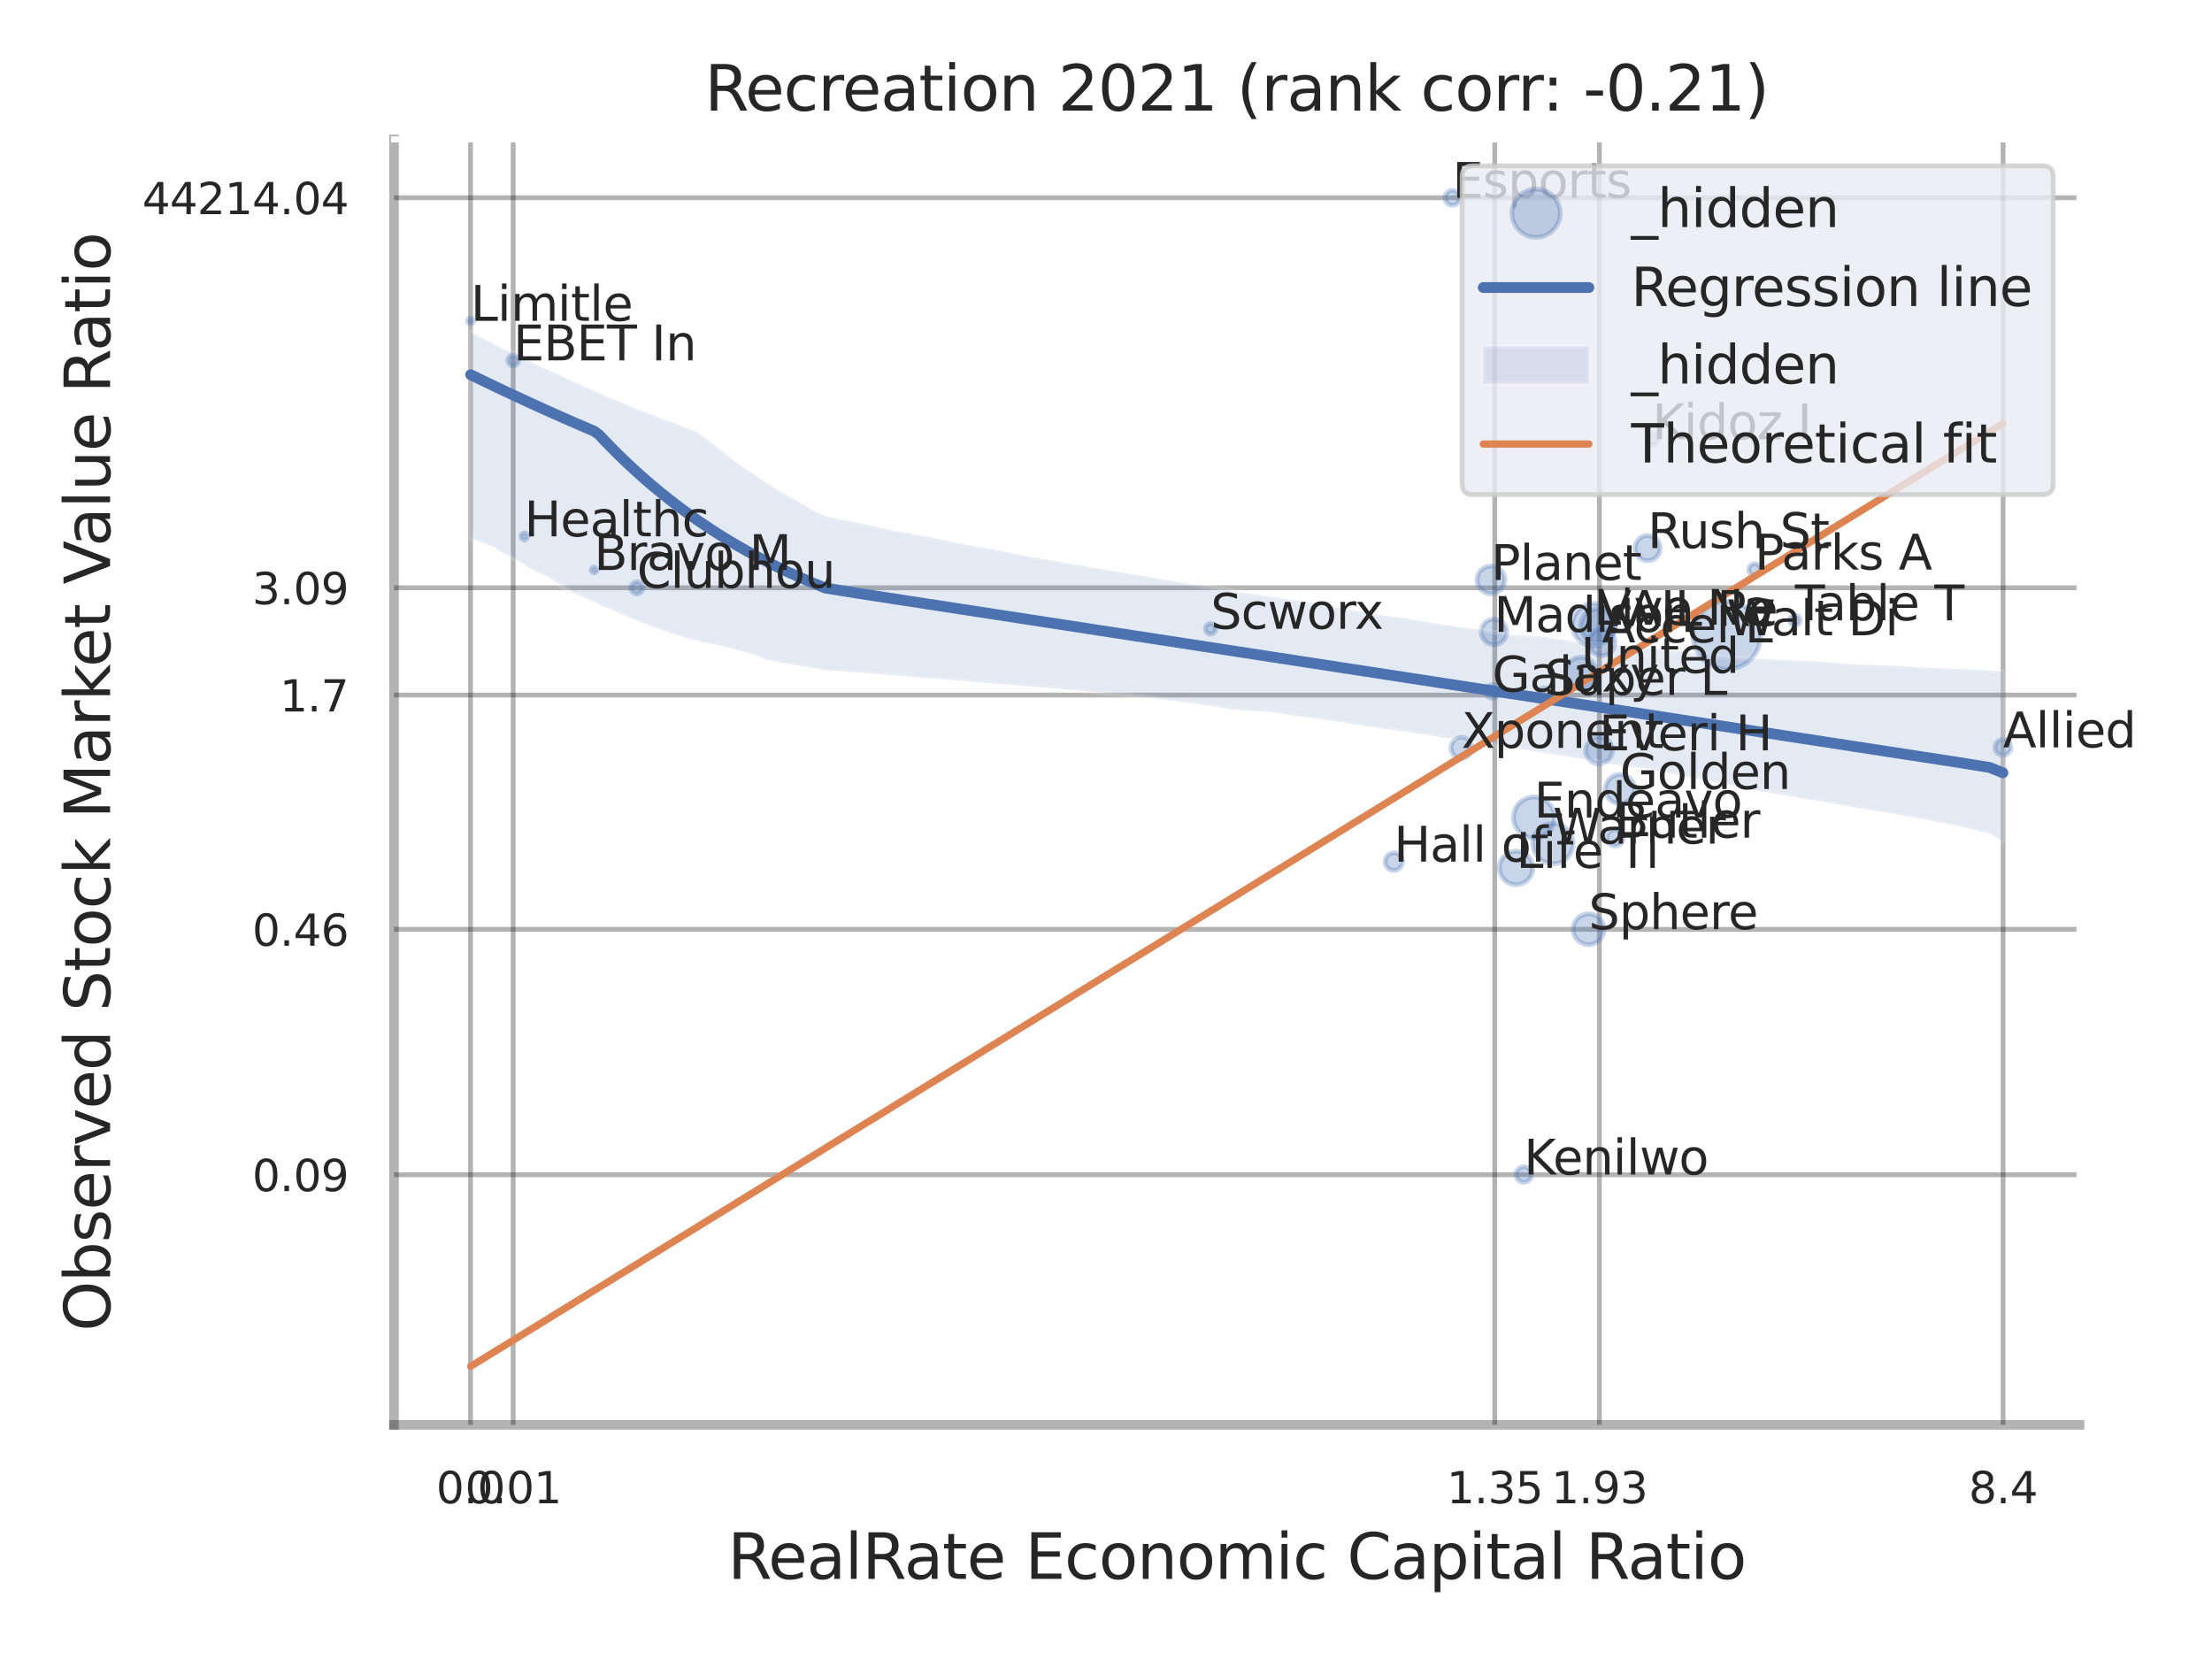 <?xml version="1.0" encoding="utf-8" standalone="no"?>
<!DOCTYPE svg PUBLIC "-//W3C//DTD SVG 1.1//EN"
  "http://www.w3.org/Graphics/SVG/1.1/DTD/svg11.dtd">
<svg xmlns:xlink="http://www.w3.org/1999/xlink" width="460.8pt" height="345.6pt" viewBox="0 0 460.8 345.6" xmlns="http://www.w3.org/2000/svg" version="1.1">
 <defs>
  <style type="text/css">*{stroke-linejoin: round; stroke-linecap: butt}</style>
 </defs>
 <g id="figure_1">
  <g id="patch_1">
   <path d="M 0 345.6 
L 460.8 345.6 
L 460.8 0 
L 0 0 
z
" style="fill: #ffffff"/>
  </g>
  <g id="axes_1">
   <g id="patch_2">
    <path d="M 82.08 296.82 
L 433.203 296.82 
L 433.203 29.04 
L 82.08 29.04 
z
" style="fill: #ffffff"/>
   </g>
   <g id="matplotlib.axis_1">
    <g id="xtick_1">
     <g id="line2d_1">
      <path d="M 98.017 296.82 
L 98.017 29.04 
" clip-path="url(#pe1a8c4cba2)" style="fill: none; stroke: #000000; stroke-opacity: 0.3; stroke-linecap: round"/>
     </g>
     <g id="text_1">
      <!-- 0.0 -->
      <g style="fill: #262626" transform="translate(90.861 313.159) scale(0.09 -0.09)">
       <defs>
        <path id="DejaVuSans-30" d="M 2034 4250 
Q 1547 4250 1301 3770 
Q 1056 3291 1056 2328 
Q 1056 1369 1301 889 
Q 1547 409 2034 409 
Q 2525 409 2770 889 
Q 3016 1369 3016 2328 
Q 3016 3291 2770 3770 
Q 2525 4250 2034 4250 
z
M 2034 4750 
Q 2819 4750 3233 4129 
Q 3647 3509 3647 2328 
Q 3647 1150 3233 529 
Q 2819 -91 2034 -91 
Q 1250 -91 836 529 
Q 422 1150 422 2328 
Q 422 3509 836 4129 
Q 1250 4750 2034 4750 
z
" transform="scale(0.016)"/>
        <path id="DejaVuSans-2e" d="M 684 794 
L 1344 794 
L 1344 0 
L 684 0 
L 684 794 
z
" transform="scale(0.016)"/>
       </defs>
       <use xlink:href="#DejaVuSans-30"/>
       <use xlink:href="#DejaVuSans-2e" transform="translate(63.623 0)"/>
       <use xlink:href="#DejaVuSans-30" transform="translate(95.41 0)"/>
      </g>
     </g>
    </g>
    <g id="xtick_2">
     <g id="line2d_2">
      <path d="M 106.903 296.82 
L 106.903 29.04 
" clip-path="url(#pe1a8c4cba2)" style="fill: none; stroke: #000000; stroke-opacity: 0.3; stroke-linecap: round"/>
     </g>
     <g id="text_2">
      <!-- 0.01 -->
      <g style="fill: #262626" transform="translate(96.884 313.159) scale(0.09 -0.09)">
       <defs>
        <path id="DejaVuSans-31" d="M 794 531 
L 1825 531 
L 1825 4091 
L 703 3866 
L 703 4441 
L 1819 4666 
L 2450 4666 
L 2450 531 
L 3481 531 
L 3481 0 
L 794 0 
L 794 531 
z
" transform="scale(0.016)"/>
       </defs>
       <use xlink:href="#DejaVuSans-30"/>
       <use xlink:href="#DejaVuSans-2e" transform="translate(63.623 0)"/>
       <use xlink:href="#DejaVuSans-30" transform="translate(95.41 0)"/>
       <use xlink:href="#DejaVuSans-31" transform="translate(159.033 0)"/>
      </g>
     </g>
    </g>
    <g id="xtick_3">
     <g id="line2d_3">
      <path d="M 311.388 296.82 
L 311.388 29.04 
" clip-path="url(#pe1a8c4cba2)" style="fill: none; stroke: #000000; stroke-opacity: 0.3; stroke-linecap: round"/>
     </g>
     <g id="text_3">
      <!-- 1.35 -->
      <g style="fill: #262626" transform="translate(301.368 313.159) scale(0.09 -0.09)">
       <defs>
        <path id="DejaVuSans-33" d="M 2597 2516 
Q 3050 2419 3304 2112 
Q 3559 1806 3559 1356 
Q 3559 666 3084 287 
Q 2609 -91 1734 -91 
Q 1441 -91 1130 -33 
Q 819 25 488 141 
L 488 750 
Q 750 597 1062 519 
Q 1375 441 1716 441 
Q 2309 441 2620 675 
Q 2931 909 2931 1356 
Q 2931 1769 2642 2001 
Q 2353 2234 1838 2234 
L 1294 2234 
L 1294 2753 
L 1863 2753 
Q 2328 2753 2575 2939 
Q 2822 3125 2822 3475 
Q 2822 3834 2567 4026 
Q 2313 4219 1838 4219 
Q 1578 4219 1281 4162 
Q 984 4106 628 3988 
L 628 4550 
Q 988 4650 1302 4700 
Q 1616 4750 1894 4750 
Q 2613 4750 3031 4423 
Q 3450 4097 3450 3541 
Q 3450 3153 3228 2886 
Q 3006 2619 2597 2516 
z
" transform="scale(0.016)"/>
        <path id="DejaVuSans-35" d="M 691 4666 
L 3169 4666 
L 3169 4134 
L 1269 4134 
L 1269 2991 
Q 1406 3038 1543 3061 
Q 1681 3084 1819 3084 
Q 2600 3084 3056 2656 
Q 3513 2228 3513 1497 
Q 3513 744 3044 326 
Q 2575 -91 1722 -91 
Q 1428 -91 1123 -41 
Q 819 9 494 109 
L 494 744 
Q 775 591 1075 516 
Q 1375 441 1709 441 
Q 2250 441 2565 725 
Q 2881 1009 2881 1497 
Q 2881 1984 2565 2268 
Q 2250 2553 1709 2553 
Q 1456 2553 1204 2497 
Q 953 2441 691 2322 
L 691 4666 
z
" transform="scale(0.016)"/>
       </defs>
       <use xlink:href="#DejaVuSans-31"/>
       <use xlink:href="#DejaVuSans-2e" transform="translate(63.623 0)"/>
       <use xlink:href="#DejaVuSans-33" transform="translate(95.41 0)"/>
       <use xlink:href="#DejaVuSans-35" transform="translate(159.033 0)"/>
      </g>
     </g>
    </g>
    <g id="xtick_4">
     <g id="line2d_4">
      <path d="M 333.181 296.82 
L 333.181 29.04 
" clip-path="url(#pe1a8c4cba2)" style="fill: none; stroke: #000000; stroke-opacity: 0.3; stroke-linecap: round"/>
     </g>
     <g id="text_4">
      <!-- 1.93 -->
      <g style="fill: #262626" transform="translate(323.162 313.159) scale(0.09 -0.09)">
       <defs>
        <path id="DejaVuSans-39" d="M 703 97 
L 703 672 
Q 941 559 1184 500 
Q 1428 441 1663 441 
Q 2288 441 2617 861 
Q 2947 1281 2994 2138 
Q 2813 1869 2534 1725 
Q 2256 1581 1919 1581 
Q 1219 1581 811 2004 
Q 403 2428 403 3163 
Q 403 3881 828 4315 
Q 1253 4750 1959 4750 
Q 2769 4750 3195 4129 
Q 3622 3509 3622 2328 
Q 3622 1225 3098 567 
Q 2575 -91 1691 -91 
Q 1453 -91 1209 -44 
Q 966 3 703 97 
z
M 1959 2075 
Q 2384 2075 2632 2365 
Q 2881 2656 2881 3163 
Q 2881 3666 2632 3958 
Q 2384 4250 1959 4250 
Q 1534 4250 1286 3958 
Q 1038 3666 1038 3163 
Q 1038 2656 1286 2365 
Q 1534 2075 1959 2075 
z
" transform="scale(0.016)"/>
       </defs>
       <use xlink:href="#DejaVuSans-31"/>
       <use xlink:href="#DejaVuSans-2e" transform="translate(63.623 0)"/>
       <use xlink:href="#DejaVuSans-39" transform="translate(95.41 0)"/>
       <use xlink:href="#DejaVuSans-33" transform="translate(159.033 0)"/>
      </g>
     </g>
    </g>
    <g id="xtick_5">
     <g id="line2d_5">
      <path d="M 417.282 296.82 
L 417.282 29.04 
" clip-path="url(#pe1a8c4cba2)" style="fill: none; stroke: #000000; stroke-opacity: 0.3; stroke-linecap: round"/>
     </g>
     <g id="text_5">
      <!-- 8.4 -->
      <g style="fill: #262626" transform="translate(410.125 313.159) scale(0.09 -0.09)">
       <defs>
        <path id="DejaVuSans-38" d="M 2034 2216 
Q 1584 2216 1326 1975 
Q 1069 1734 1069 1313 
Q 1069 891 1326 650 
Q 1584 409 2034 409 
Q 2484 409 2743 651 
Q 3003 894 3003 1313 
Q 3003 1734 2745 1975 
Q 2488 2216 2034 2216 
z
M 1403 2484 
Q 997 2584 770 2862 
Q 544 3141 544 3541 
Q 544 4100 942 4425 
Q 1341 4750 2034 4750 
Q 2731 4750 3128 4425 
Q 3525 4100 3525 3541 
Q 3525 3141 3298 2862 
Q 3072 2584 2669 2484 
Q 3125 2378 3379 2068 
Q 3634 1759 3634 1313 
Q 3634 634 3220 271 
Q 2806 -91 2034 -91 
Q 1263 -91 848 271 
Q 434 634 434 1313 
Q 434 1759 690 2068 
Q 947 2378 1403 2484 
z
M 1172 3481 
Q 1172 3119 1398 2916 
Q 1625 2713 2034 2713 
Q 2441 2713 2670 2916 
Q 2900 3119 2900 3481 
Q 2900 3844 2670 4047 
Q 2441 4250 2034 4250 
Q 1625 4250 1398 4047 
Q 1172 3844 1172 3481 
z
" transform="scale(0.016)"/>
        <path id="DejaVuSans-34" d="M 2419 4116 
L 825 1625 
L 2419 1625 
L 2419 4116 
z
M 2253 4666 
L 3047 4666 
L 3047 1625 
L 3713 1625 
L 3713 1100 
L 3047 1100 
L 3047 0 
L 2419 0 
L 2419 1100 
L 313 1100 
L 313 1709 
L 2253 4666 
z
" transform="scale(0.016)"/>
       </defs>
       <use xlink:href="#DejaVuSans-38"/>
       <use xlink:href="#DejaVuSans-2e" transform="translate(63.623 0)"/>
       <use xlink:href="#DejaVuSans-34" transform="translate(95.41 0)"/>
      </g>
     </g>
    </g>
    <g id="xtick_6"/>
    <g id="xtick_7"/>
    <g id="xtick_8"/>
    <g id="xtick_9"/>
    <g id="text_6">
     <!-- RealRate Economic Capital Ratio -->
     <g style="fill: #262626" transform="translate(151.588 328.908) scale(0.13 -0.13)">
      <defs>
       <path id="DejaVuSans-52" d="M 2841 2188 
Q 3044 2119 3236 1894 
Q 3428 1669 3622 1275 
L 4263 0 
L 3584 0 
L 2988 1197 
Q 2756 1666 2539 1819 
Q 2322 1972 1947 1972 
L 1259 1972 
L 1259 0 
L 628 0 
L 628 4666 
L 2053 4666 
Q 2853 4666 3247 4331 
Q 3641 3997 3641 3322 
Q 3641 2881 3436 2590 
Q 3231 2300 2841 2188 
z
M 1259 4147 
L 1259 2491 
L 2053 2491 
Q 2509 2491 2742 2702 
Q 2975 2913 2975 3322 
Q 2975 3731 2742 3939 
Q 2509 4147 2053 4147 
L 1259 4147 
z
" transform="scale(0.016)"/>
       <path id="DejaVuSans-65" d="M 3597 1894 
L 3597 1613 
L 953 1613 
Q 991 1019 1311 708 
Q 1631 397 2203 397 
Q 2534 397 2845 478 
Q 3156 559 3463 722 
L 3463 178 
Q 3153 47 2828 -22 
Q 2503 -91 2169 -91 
Q 1331 -91 842 396 
Q 353 884 353 1716 
Q 353 2575 817 3079 
Q 1281 3584 2069 3584 
Q 2775 3584 3186 3129 
Q 3597 2675 3597 1894 
z
M 3022 2063 
Q 3016 2534 2758 2815 
Q 2500 3097 2075 3097 
Q 1594 3097 1305 2825 
Q 1016 2553 972 2059 
L 3022 2063 
z
" transform="scale(0.016)"/>
       <path id="DejaVuSans-61" d="M 2194 1759 
Q 1497 1759 1228 1600 
Q 959 1441 959 1056 
Q 959 750 1161 570 
Q 1363 391 1709 391 
Q 2188 391 2477 730 
Q 2766 1069 2766 1631 
L 2766 1759 
L 2194 1759 
z
M 3341 1997 
L 3341 0 
L 2766 0 
L 2766 531 
Q 2569 213 2275 61 
Q 1981 -91 1556 -91 
Q 1019 -91 701 211 
Q 384 513 384 1019 
Q 384 1609 779 1909 
Q 1175 2209 1959 2209 
L 2766 2209 
L 2766 2266 
Q 2766 2663 2505 2880 
Q 2244 3097 1772 3097 
Q 1472 3097 1187 3025 
Q 903 2953 641 2809 
L 641 3341 
Q 956 3463 1253 3523 
Q 1550 3584 1831 3584 
Q 2591 3584 2966 3190 
Q 3341 2797 3341 1997 
z
" transform="scale(0.016)"/>
       <path id="DejaVuSans-6c" d="M 603 4863 
L 1178 4863 
L 1178 0 
L 603 0 
L 603 4863 
z
" transform="scale(0.016)"/>
       <path id="DejaVuSans-74" d="M 1172 4494 
L 1172 3500 
L 2356 3500 
L 2356 3053 
L 1172 3053 
L 1172 1153 
Q 1172 725 1289 603 
Q 1406 481 1766 481 
L 2356 481 
L 2356 0 
L 1766 0 
Q 1100 0 847 248 
Q 594 497 594 1153 
L 594 3053 
L 172 3053 
L 172 3500 
L 594 3500 
L 594 4494 
L 1172 4494 
z
" transform="scale(0.016)"/>
       <path id="DejaVuSans-20" transform="scale(0.016)"/>
       <path id="DejaVuSans-45" d="M 628 4666 
L 3578 4666 
L 3578 4134 
L 1259 4134 
L 1259 2753 
L 3481 2753 
L 3481 2222 
L 1259 2222 
L 1259 531 
L 3634 531 
L 3634 0 
L 628 0 
L 628 4666 
z
" transform="scale(0.016)"/>
       <path id="DejaVuSans-63" d="M 3122 3366 
L 3122 2828 
Q 2878 2963 2633 3030 
Q 2388 3097 2138 3097 
Q 1578 3097 1268 2742 
Q 959 2388 959 1747 
Q 959 1106 1268 751 
Q 1578 397 2138 397 
Q 2388 397 2633 464 
Q 2878 531 3122 666 
L 3122 134 
Q 2881 22 2623 -34 
Q 2366 -91 2075 -91 
Q 1284 -91 818 406 
Q 353 903 353 1747 
Q 353 2603 823 3093 
Q 1294 3584 2113 3584 
Q 2378 3584 2631 3529 
Q 2884 3475 3122 3366 
z
" transform="scale(0.016)"/>
       <path id="DejaVuSans-6f" d="M 1959 3097 
Q 1497 3097 1228 2736 
Q 959 2375 959 1747 
Q 959 1119 1226 758 
Q 1494 397 1959 397 
Q 2419 397 2687 759 
Q 2956 1122 2956 1747 
Q 2956 2369 2687 2733 
Q 2419 3097 1959 3097 
z
M 1959 3584 
Q 2709 3584 3137 3096 
Q 3566 2609 3566 1747 
Q 3566 888 3137 398 
Q 2709 -91 1959 -91 
Q 1206 -91 779 398 
Q 353 888 353 1747 
Q 353 2609 779 3096 
Q 1206 3584 1959 3584 
z
" transform="scale(0.016)"/>
       <path id="DejaVuSans-6e" d="M 3513 2113 
L 3513 0 
L 2938 0 
L 2938 2094 
Q 2938 2591 2744 2837 
Q 2550 3084 2163 3084 
Q 1697 3084 1428 2787 
Q 1159 2491 1159 1978 
L 1159 0 
L 581 0 
L 581 3500 
L 1159 3500 
L 1159 2956 
Q 1366 3272 1645 3428 
Q 1925 3584 2291 3584 
Q 2894 3584 3203 3211 
Q 3513 2838 3513 2113 
z
" transform="scale(0.016)"/>
       <path id="DejaVuSans-6d" d="M 3328 2828 
Q 3544 3216 3844 3400 
Q 4144 3584 4550 3584 
Q 5097 3584 5394 3201 
Q 5691 2819 5691 2113 
L 5691 0 
L 5113 0 
L 5113 2094 
Q 5113 2597 4934 2840 
Q 4756 3084 4391 3084 
Q 3944 3084 3684 2787 
Q 3425 2491 3425 1978 
L 3425 0 
L 2847 0 
L 2847 2094 
Q 2847 2600 2669 2842 
Q 2491 3084 2119 3084 
Q 1678 3084 1418 2786 
Q 1159 2488 1159 1978 
L 1159 0 
L 581 0 
L 581 3500 
L 1159 3500 
L 1159 2956 
Q 1356 3278 1631 3431 
Q 1906 3584 2284 3584 
Q 2666 3584 2933 3390 
Q 3200 3197 3328 2828 
z
" transform="scale(0.016)"/>
       <path id="DejaVuSans-69" d="M 603 3500 
L 1178 3500 
L 1178 0 
L 603 0 
L 603 3500 
z
M 603 4863 
L 1178 4863 
L 1178 4134 
L 603 4134 
L 603 4863 
z
" transform="scale(0.016)"/>
       <path id="DejaVuSans-43" d="M 4122 4306 
L 4122 3641 
Q 3803 3938 3442 4084 
Q 3081 4231 2675 4231 
Q 1875 4231 1450 3742 
Q 1025 3253 1025 2328 
Q 1025 1406 1450 917 
Q 1875 428 2675 428 
Q 3081 428 3442 575 
Q 3803 722 4122 1019 
L 4122 359 
Q 3791 134 3420 21 
Q 3050 -91 2638 -91 
Q 1578 -91 968 557 
Q 359 1206 359 2328 
Q 359 3453 968 4101 
Q 1578 4750 2638 4750 
Q 3056 4750 3426 4639 
Q 3797 4528 4122 4306 
z
" transform="scale(0.016)"/>
       <path id="DejaVuSans-70" d="M 1159 525 
L 1159 -1331 
L 581 -1331 
L 581 3500 
L 1159 3500 
L 1159 2969 
Q 1341 3281 1617 3432 
Q 1894 3584 2278 3584 
Q 2916 3584 3314 3078 
Q 3713 2572 3713 1747 
Q 3713 922 3314 415 
Q 2916 -91 2278 -91 
Q 1894 -91 1617 61 
Q 1341 213 1159 525 
z
M 3116 1747 
Q 3116 2381 2855 2742 
Q 2594 3103 2138 3103 
Q 1681 3103 1420 2742 
Q 1159 2381 1159 1747 
Q 1159 1113 1420 752 
Q 1681 391 2138 391 
Q 2594 391 2855 752 
Q 3116 1113 3116 1747 
z
" transform="scale(0.016)"/>
      </defs>
      <use xlink:href="#DejaVuSans-52"/>
      <use xlink:href="#DejaVuSans-65" transform="translate(64.982 0)"/>
      <use xlink:href="#DejaVuSans-61" transform="translate(126.506 0)"/>
      <use xlink:href="#DejaVuSans-6c" transform="translate(187.785 0)"/>
      <use xlink:href="#DejaVuSans-52" transform="translate(215.568 0)"/>
      <use xlink:href="#DejaVuSans-61" transform="translate(282.801 0)"/>
      <use xlink:href="#DejaVuSans-74" transform="translate(344.08 0)"/>
      <use xlink:href="#DejaVuSans-65" transform="translate(383.289 0)"/>
      <use xlink:href="#DejaVuSans-20" transform="translate(444.812 0)"/>
      <use xlink:href="#DejaVuSans-45" transform="translate(476.6 0)"/>
      <use xlink:href="#DejaVuSans-63" transform="translate(539.783 0)"/>
      <use xlink:href="#DejaVuSans-6f" transform="translate(594.764 0)"/>
      <use xlink:href="#DejaVuSans-6e" transform="translate(655.945 0)"/>
      <use xlink:href="#DejaVuSans-6f" transform="translate(719.324 0)"/>
      <use xlink:href="#DejaVuSans-6d" transform="translate(780.506 0)"/>
      <use xlink:href="#DejaVuSans-69" transform="translate(877.918 0)"/>
      <use xlink:href="#DejaVuSans-63" transform="translate(905.701 0)"/>
      <use xlink:href="#DejaVuSans-20" transform="translate(960.682 0)"/>
      <use xlink:href="#DejaVuSans-43" transform="translate(992.469 0)"/>
      <use xlink:href="#DejaVuSans-61" transform="translate(1062.293 0)"/>
      <use xlink:href="#DejaVuSans-70" transform="translate(1123.572 0)"/>
      <use xlink:href="#DejaVuSans-69" transform="translate(1187.049 0)"/>
      <use xlink:href="#DejaVuSans-74" transform="translate(1214.832 0)"/>
      <use xlink:href="#DejaVuSans-61" transform="translate(1254.041 0)"/>
      <use xlink:href="#DejaVuSans-6c" transform="translate(1315.32 0)"/>
      <use xlink:href="#DejaVuSans-20" transform="translate(1343.104 0)"/>
      <use xlink:href="#DejaVuSans-52" transform="translate(1374.891 0)"/>
      <use xlink:href="#DejaVuSans-61" transform="translate(1442.123 0)"/>
      <use xlink:href="#DejaVuSans-74" transform="translate(1503.402 0)"/>
      <use xlink:href="#DejaVuSans-69" transform="translate(1542.611 0)"/>
      <use xlink:href="#DejaVuSans-6f" transform="translate(1570.395 0)"/>
     </g>
    </g>
   </g>
   <g id="matplotlib.axis_2">
    <g id="ytick_1">
     <g id="line2d_6">
      <path d="M 82.08 244.716 
L 433.203 244.716 
" clip-path="url(#pe1a8c4cba2)" style="fill: none; stroke: #000000; stroke-opacity: 0.3; stroke-linecap: round"/>
     </g>
     <g id="text_7">
      <!-- 0.09 -->
      <g style="fill: #262626" transform="translate(52.541 248.135) scale(0.09 -0.09)">
       <use xlink:href="#DejaVuSans-30"/>
       <use xlink:href="#DejaVuSans-2e" transform="translate(63.623 0)"/>
       <use xlink:href="#DejaVuSans-30" transform="translate(95.41 0)"/>
       <use xlink:href="#DejaVuSans-39" transform="translate(159.033 0)"/>
      </g>
     </g>
    </g>
    <g id="ytick_2">
     <g id="line2d_7">
      <path d="M 82.08 193.598 
L 433.203 193.598 
" clip-path="url(#pe1a8c4cba2)" style="fill: none; stroke: #000000; stroke-opacity: 0.3; stroke-linecap: round"/>
     </g>
     <g id="text_8">
      <!-- 0.46 -->
      <g style="fill: #262626" transform="translate(52.541 197.018) scale(0.09 -0.09)">
       <defs>
        <path id="DejaVuSans-36" d="M 2113 2584 
Q 1688 2584 1439 2293 
Q 1191 2003 1191 1497 
Q 1191 994 1439 701 
Q 1688 409 2113 409 
Q 2538 409 2786 701 
Q 3034 994 3034 1497 
Q 3034 2003 2786 2293 
Q 2538 2584 2113 2584 
z
M 3366 4563 
L 3366 3988 
Q 3128 4100 2886 4159 
Q 2644 4219 2406 4219 
Q 1781 4219 1451 3797 
Q 1122 3375 1075 2522 
Q 1259 2794 1537 2939 
Q 1816 3084 2150 3084 
Q 2853 3084 3261 2657 
Q 3669 2231 3669 1497 
Q 3669 778 3244 343 
Q 2819 -91 2113 -91 
Q 1303 -91 875 529 
Q 447 1150 447 2328 
Q 447 3434 972 4092 
Q 1497 4750 2381 4750 
Q 2619 4750 2861 4703 
Q 3103 4656 3366 4563 
z
" transform="scale(0.016)"/>
       </defs>
       <use xlink:href="#DejaVuSans-30"/>
       <use xlink:href="#DejaVuSans-2e" transform="translate(63.623 0)"/>
       <use xlink:href="#DejaVuSans-34" transform="translate(95.41 0)"/>
       <use xlink:href="#DejaVuSans-36" transform="translate(159.033 0)"/>
      </g>
     </g>
    </g>
    <g id="ytick_3">
     <g id="line2d_8">
      <path d="M 82.08 144.799 
L 433.203 144.799 
" clip-path="url(#pe1a8c4cba2)" style="fill: none; stroke: #000000; stroke-opacity: 0.3; stroke-linecap: round"/>
     </g>
     <g id="text_9">
      <!-- 1.7 -->
      <g style="fill: #262626" transform="translate(58.267 148.219) scale(0.09 -0.09)">
       <defs>
        <path id="DejaVuSans-37" d="M 525 4666 
L 3525 4666 
L 3525 4397 
L 1831 0 
L 1172 0 
L 2766 4134 
L 525 4134 
L 525 4666 
z
" transform="scale(0.016)"/>
       </defs>
       <use xlink:href="#DejaVuSans-31"/>
       <use xlink:href="#DejaVuSans-2e" transform="translate(63.623 0)"/>
       <use xlink:href="#DejaVuSans-37" transform="translate(95.41 0)"/>
      </g>
     </g>
    </g>
    <g id="ytick_4">
     <g id="line2d_9">
      <path d="M 82.08 122.449 
L 433.203 122.449 
" clip-path="url(#pe1a8c4cba2)" style="fill: none; stroke: #000000; stroke-opacity: 0.3; stroke-linecap: round"/>
     </g>
     <g id="text_10">
      <!-- 3.09 -->
      <g style="fill: #262626" transform="translate(52.541 125.868) scale(0.09 -0.09)">
       <use xlink:href="#DejaVuSans-33"/>
       <use xlink:href="#DejaVuSans-2e" transform="translate(63.623 0)"/>
       <use xlink:href="#DejaVuSans-30" transform="translate(95.41 0)"/>
       <use xlink:href="#DejaVuSans-39" transform="translate(159.033 0)"/>
      </g>
     </g>
    </g>
    <g id="ytick_5">
     <g id="line2d_10">
      <path d="M 82.08 41.203 
L 433.203 41.203 
" clip-path="url(#pe1a8c4cba2)" style="fill: none; stroke: #000000; stroke-opacity: 0.3; stroke-linecap: round"/>
     </g>
     <g id="text_11">
      <!-- 44214.04 -->
      <g style="fill: #262626" transform="translate(29.636 44.622) scale(0.09 -0.09)">
       <defs>
        <path id="DejaVuSans-32" d="M 1228 531 
L 3431 531 
L 3431 0 
L 469 0 
L 469 531 
Q 828 903 1448 1529 
Q 2069 2156 2228 2338 
Q 2531 2678 2651 2914 
Q 2772 3150 2772 3378 
Q 2772 3750 2511 3984 
Q 2250 4219 1831 4219 
Q 1534 4219 1204 4116 
Q 875 4013 500 3803 
L 500 4441 
Q 881 4594 1212 4672 
Q 1544 4750 1819 4750 
Q 2544 4750 2975 4387 
Q 3406 4025 3406 3419 
Q 3406 3131 3298 2873 
Q 3191 2616 2906 2266 
Q 2828 2175 2409 1742 
Q 1991 1309 1228 531 
z
" transform="scale(0.016)"/>
       </defs>
       <use xlink:href="#DejaVuSans-34"/>
       <use xlink:href="#DejaVuSans-34" transform="translate(63.623 0)"/>
       <use xlink:href="#DejaVuSans-32" transform="translate(127.246 0)"/>
       <use xlink:href="#DejaVuSans-31" transform="translate(190.869 0)"/>
       <use xlink:href="#DejaVuSans-34" transform="translate(254.492 0)"/>
       <use xlink:href="#DejaVuSans-2e" transform="translate(318.115 0)"/>
       <use xlink:href="#DejaVuSans-30" transform="translate(349.902 0)"/>
       <use xlink:href="#DejaVuSans-34" transform="translate(413.525 0)"/>
      </g>
     </g>
    </g>
    <g id="ytick_6"/>
    <g id="ytick_7"/>
    <g id="ytick_8"/>
    <g id="ytick_9"/>
    <g id="ytick_10"/>
    <g id="text_12">
     <!-- Observed Stock Market Value Ratio -->
     <g style="fill: #262626" transform="translate(22.932 277.332) rotate(-90) scale(0.13 -0.13)">
      <defs>
       <path id="DejaVuSans-4f" d="M 2522 4238 
Q 1834 4238 1429 3725 
Q 1025 3213 1025 2328 
Q 1025 1447 1429 934 
Q 1834 422 2522 422 
Q 3209 422 3611 934 
Q 4013 1447 4013 2328 
Q 4013 3213 3611 3725 
Q 3209 4238 2522 4238 
z
M 2522 4750 
Q 3503 4750 4090 4092 
Q 4678 3434 4678 2328 
Q 4678 1225 4090 567 
Q 3503 -91 2522 -91 
Q 1538 -91 948 565 
Q 359 1222 359 2328 
Q 359 3434 948 4092 
Q 1538 4750 2522 4750 
z
" transform="scale(0.016)"/>
       <path id="DejaVuSans-62" d="M 3116 1747 
Q 3116 2381 2855 2742 
Q 2594 3103 2138 3103 
Q 1681 3103 1420 2742 
Q 1159 2381 1159 1747 
Q 1159 1113 1420 752 
Q 1681 391 2138 391 
Q 2594 391 2855 752 
Q 3116 1113 3116 1747 
z
M 1159 2969 
Q 1341 3281 1617 3432 
Q 1894 3584 2278 3584 
Q 2916 3584 3314 3078 
Q 3713 2572 3713 1747 
Q 3713 922 3314 415 
Q 2916 -91 2278 -91 
Q 1894 -91 1617 61 
Q 1341 213 1159 525 
L 1159 0 
L 581 0 
L 581 4863 
L 1159 4863 
L 1159 2969 
z
" transform="scale(0.016)"/>
       <path id="DejaVuSans-73" d="M 2834 3397 
L 2834 2853 
Q 2591 2978 2328 3040 
Q 2066 3103 1784 3103 
Q 1356 3103 1142 2972 
Q 928 2841 928 2578 
Q 928 2378 1081 2264 
Q 1234 2150 1697 2047 
L 1894 2003 
Q 2506 1872 2764 1633 
Q 3022 1394 3022 966 
Q 3022 478 2636 193 
Q 2250 -91 1575 -91 
Q 1294 -91 989 -36 
Q 684 19 347 128 
L 347 722 
Q 666 556 975 473 
Q 1284 391 1588 391 
Q 1994 391 2212 530 
Q 2431 669 2431 922 
Q 2431 1156 2273 1281 
Q 2116 1406 1581 1522 
L 1381 1569 
Q 847 1681 609 1914 
Q 372 2147 372 2553 
Q 372 3047 722 3315 
Q 1072 3584 1716 3584 
Q 2034 3584 2315 3537 
Q 2597 3491 2834 3397 
z
" transform="scale(0.016)"/>
       <path id="DejaVuSans-72" d="M 2631 2963 
Q 2534 3019 2420 3045 
Q 2306 3072 2169 3072 
Q 1681 3072 1420 2755 
Q 1159 2438 1159 1844 
L 1159 0 
L 581 0 
L 581 3500 
L 1159 3500 
L 1159 2956 
Q 1341 3275 1631 3429 
Q 1922 3584 2338 3584 
Q 2397 3584 2469 3576 
Q 2541 3569 2628 3553 
L 2631 2963 
z
" transform="scale(0.016)"/>
       <path id="DejaVuSans-76" d="M 191 3500 
L 800 3500 
L 1894 563 
L 2988 3500 
L 3597 3500 
L 2284 0 
L 1503 0 
L 191 3500 
z
" transform="scale(0.016)"/>
       <path id="DejaVuSans-64" d="M 2906 2969 
L 2906 4863 
L 3481 4863 
L 3481 0 
L 2906 0 
L 2906 525 
Q 2725 213 2448 61 
Q 2172 -91 1784 -91 
Q 1150 -91 751 415 
Q 353 922 353 1747 
Q 353 2572 751 3078 
Q 1150 3584 1784 3584 
Q 2172 3584 2448 3432 
Q 2725 3281 2906 2969 
z
M 947 1747 
Q 947 1113 1208 752 
Q 1469 391 1925 391 
Q 2381 391 2643 752 
Q 2906 1113 2906 1747 
Q 2906 2381 2643 2742 
Q 2381 3103 1925 3103 
Q 1469 3103 1208 2742 
Q 947 2381 947 1747 
z
" transform="scale(0.016)"/>
       <path id="DejaVuSans-53" d="M 3425 4513 
L 3425 3897 
Q 3066 4069 2747 4153 
Q 2428 4238 2131 4238 
Q 1616 4238 1336 4038 
Q 1056 3838 1056 3469 
Q 1056 3159 1242 3001 
Q 1428 2844 1947 2747 
L 2328 2669 
Q 3034 2534 3370 2195 
Q 3706 1856 3706 1288 
Q 3706 609 3251 259 
Q 2797 -91 1919 -91 
Q 1588 -91 1214 -16 
Q 841 59 441 206 
L 441 856 
Q 825 641 1194 531 
Q 1563 422 1919 422 
Q 2459 422 2753 634 
Q 3047 847 3047 1241 
Q 3047 1584 2836 1778 
Q 2625 1972 2144 2069 
L 1759 2144 
Q 1053 2284 737 2584 
Q 422 2884 422 3419 
Q 422 4038 858 4394 
Q 1294 4750 2059 4750 
Q 2388 4750 2728 4690 
Q 3069 4631 3425 4513 
z
" transform="scale(0.016)"/>
       <path id="DejaVuSans-6b" d="M 581 4863 
L 1159 4863 
L 1159 1991 
L 2875 3500 
L 3609 3500 
L 1753 1863 
L 3688 0 
L 2938 0 
L 1159 1709 
L 1159 0 
L 581 0 
L 581 4863 
z
" transform="scale(0.016)"/>
       <path id="DejaVuSans-4d" d="M 628 4666 
L 1569 4666 
L 2759 1491 
L 3956 4666 
L 4897 4666 
L 4897 0 
L 4281 0 
L 4281 4097 
L 3078 897 
L 2444 897 
L 1241 4097 
L 1241 0 
L 628 0 
L 628 4666 
z
" transform="scale(0.016)"/>
       <path id="DejaVuSans-56" d="M 1831 0 
L 50 4666 
L 709 4666 
L 2188 738 
L 3669 4666 
L 4325 4666 
L 2547 0 
L 1831 0 
z
" transform="scale(0.016)"/>
       <path id="DejaVuSans-75" d="M 544 1381 
L 544 3500 
L 1119 3500 
L 1119 1403 
Q 1119 906 1312 657 
Q 1506 409 1894 409 
Q 2359 409 2629 706 
Q 2900 1003 2900 1516 
L 2900 3500 
L 3475 3500 
L 3475 0 
L 2900 0 
L 2900 538 
Q 2691 219 2414 64 
Q 2138 -91 1772 -91 
Q 1169 -91 856 284 
Q 544 659 544 1381 
z
M 1991 3584 
L 1991 3584 
z
" transform="scale(0.016)"/>
      </defs>
      <use xlink:href="#DejaVuSans-4f"/>
      <use xlink:href="#DejaVuSans-62" transform="translate(78.711 0)"/>
      <use xlink:href="#DejaVuSans-73" transform="translate(142.188 0)"/>
      <use xlink:href="#DejaVuSans-65" transform="translate(194.287 0)"/>
      <use xlink:href="#DejaVuSans-72" transform="translate(255.811 0)"/>
      <use xlink:href="#DejaVuSans-76" transform="translate(296.924 0)"/>
      <use xlink:href="#DejaVuSans-65" transform="translate(356.104 0)"/>
      <use xlink:href="#DejaVuSans-64" transform="translate(417.627 0)"/>
      <use xlink:href="#DejaVuSans-20" transform="translate(481.104 0)"/>
      <use xlink:href="#DejaVuSans-53" transform="translate(512.891 0)"/>
      <use xlink:href="#DejaVuSans-74" transform="translate(576.367 0)"/>
      <use xlink:href="#DejaVuSans-6f" transform="translate(615.576 0)"/>
      <use xlink:href="#DejaVuSans-63" transform="translate(676.758 0)"/>
      <use xlink:href="#DejaVuSans-6b" transform="translate(731.738 0)"/>
      <use xlink:href="#DejaVuSans-20" transform="translate(789.648 0)"/>
      <use xlink:href="#DejaVuSans-4d" transform="translate(821.436 0)"/>
      <use xlink:href="#DejaVuSans-61" transform="translate(907.715 0)"/>
      <use xlink:href="#DejaVuSans-72" transform="translate(968.994 0)"/>
      <use xlink:href="#DejaVuSans-6b" transform="translate(1010.107 0)"/>
      <use xlink:href="#DejaVuSans-65" transform="translate(1064.393 0)"/>
      <use xlink:href="#DejaVuSans-74" transform="translate(1125.916 0)"/>
      <use xlink:href="#DejaVuSans-20" transform="translate(1165.125 0)"/>
      <use xlink:href="#DejaVuSans-56" transform="translate(1196.912 0)"/>
      <use xlink:href="#DejaVuSans-61" transform="translate(1257.57 0)"/>
      <use xlink:href="#DejaVuSans-6c" transform="translate(1318.85 0)"/>
      <use xlink:href="#DejaVuSans-75" transform="translate(1346.633 0)"/>
      <use xlink:href="#DejaVuSans-65" transform="translate(1410.012 0)"/>
      <use xlink:href="#DejaVuSans-20" transform="translate(1471.535 0)"/>
      <use xlink:href="#DejaVuSans-52" transform="translate(1503.322 0)"/>
      <use xlink:href="#DejaVuSans-61" transform="translate(1570.555 0)"/>
      <use xlink:href="#DejaVuSans-74" transform="translate(1631.834 0)"/>
      <use xlink:href="#DejaVuSans-69" transform="translate(1671.043 0)"/>
      <use xlink:href="#DejaVuSans-6f" transform="translate(1698.826 0)"/>
     </g>
    </g>
   </g>
   <g id="PathCollection_1">
    <path d="M 310.863 145.483 
C 311.238 145.483 311.597 145.334 311.862 145.069 
C 312.127 144.804 312.276 144.445 312.276 144.07 
C 312.276 143.695 312.127 143.336 311.862 143.071 
C 311.597 142.806 311.238 142.657 310.863 142.657 
C 310.488 142.657 310.129 142.806 309.864 143.071 
C 309.599 143.336 309.45 143.695 309.45 144.07 
C 309.45 144.445 309.599 144.804 309.864 145.069 
C 310.129 145.334 310.488 145.483 310.863 145.483 
z
" clip-path="url(#pe1a8c4cba2)" style="fill: #4c72b0; fill-opacity: 0.3; stroke: #4c72b0; stroke-opacity: 0.3"/>
    <path d="M 336.452 176.222 
C 336.907 176.222 337.345 176.041 337.667 175.718 
C 337.989 175.396 338.17 174.959 338.17 174.503 
C 338.17 174.047 337.989 173.61 337.667 173.288 
C 337.345 172.965 336.907 172.784 336.452 172.784 
C 335.996 172.784 335.559 172.965 335.236 173.288 
C 334.914 173.61 334.733 174.047 334.733 174.503 
C 334.733 174.959 334.914 175.396 335.236 175.718 
C 335.559 176.041 335.996 176.222 336.452 176.222 
z
" clip-path="url(#pe1a8c4cba2)" style="fill: #4c72b0; fill-opacity: 0.3; stroke: #4c72b0; stroke-opacity: 0.3"/>
    <path d="M 317.449 246.312 
C 317.881 246.312 318.295 246.14 318.601 245.835 
C 318.906 245.53 319.078 245.115 319.078 244.684 
C 319.078 244.252 318.906 243.838 318.601 243.532 
C 318.295 243.227 317.881 243.055 317.449 243.055 
C 317.018 243.055 316.604 243.227 316.298 243.532 
C 315.993 243.838 315.821 244.252 315.821 244.684 
C 315.821 245.115 315.993 245.53 316.298 245.835 
C 316.604 246.14 317.018 246.312 317.449 246.312 
z
" clip-path="url(#pe1a8c4cba2)" style="fill: #4c72b0; fill-opacity: 0.3; stroke: #4c72b0; stroke-opacity: 0.3"/>
    <path d="M 332.888 133.968 
C 333.834 133.968 334.742 133.592 335.411 132.922 
C 336.081 132.253 336.457 131.345 336.457 130.399 
C 336.457 129.452 336.081 128.544 335.411 127.875 
C 334.742 127.206 333.834 126.83 332.888 126.83 
C 331.941 126.83 331.033 127.206 330.364 127.875 
C 329.695 128.544 329.319 129.452 329.319 130.399 
C 329.319 131.345 329.695 132.253 330.364 132.922 
C 331.033 133.592 331.941 133.968 332.888 133.968 
z
" clip-path="url(#pe1a8c4cba2)" style="fill: #4c72b0; fill-opacity: 0.3; stroke: #4c72b0; stroke-opacity: 0.3"/>
    <path d="M 337.467 167.401 
C 338.271 167.401 339.042 167.082 339.61 166.513 
C 340.179 165.945 340.498 165.174 340.498 164.37 
C 340.498 163.566 340.179 162.794 339.61 162.226 
C 339.042 161.657 338.271 161.338 337.467 161.338 
C 336.663 161.338 335.892 161.657 335.323 162.226 
C 334.755 162.794 334.435 163.566 334.435 164.37 
C 334.435 165.174 334.755 165.945 335.323 166.513 
C 335.892 167.082 336.663 167.401 337.467 167.401 
z
" clip-path="url(#pe1a8c4cba2)" style="fill: #4c72b0; fill-opacity: 0.3; stroke: #4c72b0; stroke-opacity: 0.3"/>
    <path d="M 373.922 130.311 
C 374.21 130.311 374.487 130.196 374.691 129.992 
C 374.895 129.788 375.01 129.511 375.01 129.223 
C 375.01 128.934 374.895 128.657 374.691 128.453 
C 374.487 128.249 374.21 128.135 373.922 128.135 
C 373.633 128.135 373.357 128.249 373.152 128.453 
C 372.948 128.657 372.834 128.934 372.834 129.223 
C 372.834 129.511 372.948 129.788 373.152 129.992 
C 373.357 130.196 373.633 130.311 373.922 130.311 
z
" clip-path="url(#pe1a8c4cba2)" style="fill: #4c72b0; fill-opacity: 0.3; stroke: #4c72b0; stroke-opacity: 0.3"/>
    <path d="M 365.526 119.864 
C 365.848 119.864 366.157 119.736 366.384 119.509 
C 366.611 119.281 366.739 118.973 366.739 118.651 
C 366.739 118.33 366.611 118.021 366.384 117.794 
C 366.157 117.566 365.848 117.439 365.526 117.439 
C 365.205 117.439 364.896 117.566 364.669 117.794 
C 364.442 118.021 364.314 118.33 364.314 118.651 
C 364.314 118.973 364.442 119.281 364.669 119.509 
C 364.896 119.736 365.205 119.864 365.526 119.864 
z
" clip-path="url(#pe1a8c4cba2)" style="fill: #4c72b0; fill-opacity: 0.3; stroke: #4c72b0; stroke-opacity: 0.3"/>
    <path d="M 344.202 92.738 
C 344.528 92.738 344.842 92.608 345.073 92.377 
C 345.304 92.146 345.433 91.833 345.433 91.506 
C 345.433 91.18 345.304 90.866 345.073 90.635 
C 344.842 90.404 344.528 90.275 344.202 90.275 
C 343.875 90.275 343.562 90.404 343.331 90.635 
C 343.1 90.866 342.97 91.18 342.97 91.506 
C 342.97 91.833 343.1 92.146 343.331 92.377 
C 343.562 92.608 343.875 92.738 344.202 92.738 
z
" clip-path="url(#pe1a8c4cba2)" style="fill: #4c72b0; fill-opacity: 0.3; stroke: #4c72b0; stroke-opacity: 0.3"/>
    <path d="M 333.109 159.115 
C 333.853 159.115 334.567 158.819 335.094 158.293 
C 335.62 157.766 335.916 157.052 335.916 156.308 
C 335.916 155.563 335.62 154.849 335.094 154.323 
C 334.567 153.796 333.853 153.5 333.109 153.5 
C 332.364 153.5 331.65 153.796 331.124 154.323 
C 330.597 154.849 330.301 155.563 330.301 156.308 
C 330.301 157.052 330.597 157.766 331.124 158.293 
C 331.65 158.819 332.364 159.115 333.109 159.115 
z
" clip-path="url(#pe1a8c4cba2)" style="fill: #4c72b0; fill-opacity: 0.3; stroke: #4c72b0; stroke-opacity: 0.3"/>
    <path d="M 323.514 179.932 
C 324.626 179.932 325.692 179.49 326.478 178.704 
C 327.264 177.918 327.705 176.852 327.705 175.741 
C 327.705 174.629 327.264 173.563 326.478 172.777 
C 325.692 171.991 324.626 171.55 323.514 171.55 
C 322.403 171.55 321.337 171.991 320.551 172.777 
C 319.765 173.563 319.323 174.629 319.323 175.741 
C 319.323 176.852 319.765 177.918 320.551 178.704 
C 321.337 179.49 322.403 179.932 323.514 179.932 
z
" clip-path="url(#pe1a8c4cba2)" style="fill: #4c72b0; fill-opacity: 0.3; stroke: #4c72b0; stroke-opacity: 0.3"/>
    <path d="M 332.014 134.586 
C 333.191 134.586 334.32 134.118 335.153 133.286 
C 335.985 132.454 336.453 131.325 336.453 130.148 
C 336.453 128.97 335.985 127.841 335.153 127.009 
C 334.32 126.177 333.191 125.709 332.014 125.709 
C 330.837 125.709 329.708 126.177 328.876 127.009 
C 328.043 127.841 327.576 128.97 327.576 130.148 
C 327.576 131.325 328.043 132.454 328.876 133.286 
C 329.708 134.118 330.837 134.586 332.014 134.586 
z
" clip-path="url(#pe1a8c4cba2)" style="fill: #4c72b0; fill-opacity: 0.3; stroke: #4c72b0; stroke-opacity: 0.3"/>
    <path d="M 132.682 123.734 
C 133.018 123.734 133.34 123.601 133.578 123.363 
C 133.816 123.126 133.949 122.803 133.949 122.467 
C 133.949 122.131 133.816 121.809 133.578 121.571 
C 133.34 121.333 133.018 121.2 132.682 121.2 
C 132.346 121.2 132.024 121.333 131.786 121.571 
C 131.548 121.809 131.415 122.131 131.415 122.467 
C 131.415 122.803 131.548 123.126 131.786 123.363 
C 132.024 123.601 132.346 123.734 132.682 123.734 
z
" clip-path="url(#pe1a8c4cba2)" style="fill: #4c72b0; fill-opacity: 0.3; stroke: #4c72b0; stroke-opacity: 0.3"/>
    <path d="M 123.757 119.35 
C 123.92 119.35 124.076 119.285 124.19 119.17 
C 124.305 119.055 124.37 118.899 124.37 118.737 
C 124.37 118.574 124.305 118.418 124.19 118.304 
C 124.076 118.189 123.92 118.124 123.757 118.124 
C 123.595 118.124 123.439 118.189 123.324 118.304 
C 123.209 118.418 123.144 118.574 123.144 118.737 
C 123.144 118.899 123.209 119.055 123.324 119.17 
C 123.439 119.285 123.595 119.35 123.757 119.35 
z
" clip-path="url(#pe1a8c4cba2)" style="fill: #4c72b0; fill-opacity: 0.3; stroke: #4c72b0; stroke-opacity: 0.3"/>
    <path d="M 302.571 42.768 
C 302.983 42.768 303.379 42.604 303.671 42.312 
C 303.963 42.02 304.127 41.625 304.127 41.212 
C 304.127 40.799 303.963 40.403 303.671 40.111 
C 303.379 39.82 302.983 39.656 302.571 39.656 
C 302.158 39.656 301.762 39.82 301.47 40.111 
C 301.178 40.403 301.014 40.799 301.014 41.212 
C 301.014 41.625 301.178 42.02 301.47 42.312 
C 301.762 42.604 302.158 42.768 302.571 42.768 
z
" clip-path="url(#pe1a8c4cba2)" style="fill: #4c72b0; fill-opacity: 0.3; stroke: #4c72b0; stroke-opacity: 0.3"/>
    <path d="M 329.372 143.443 
C 330.239 143.443 331.069 143.099 331.682 142.487 
C 332.295 141.874 332.639 141.043 332.639 140.177 
C 332.639 139.311 332.295 138.48 331.682 137.867 
C 331.069 137.255 330.239 136.911 329.372 136.911 
C 328.506 136.911 327.675 137.255 327.063 137.867 
C 326.45 138.48 326.106 139.311 326.106 140.177 
C 326.106 141.043 326.45 141.874 327.063 142.487 
C 327.675 143.099 328.506 143.443 329.372 143.443 
z
" clip-path="url(#pe1a8c4cba2)" style="fill: #4c72b0; fill-opacity: 0.3; stroke: #4c72b0; stroke-opacity: 0.3"/>
    <path d="M 109.218 112.453 
C 109.409 112.453 109.593 112.377 109.728 112.242 
C 109.864 112.107 109.94 111.923 109.94 111.731 
C 109.94 111.54 109.864 111.356 109.728 111.221 
C 109.593 111.086 109.409 111.009 109.218 111.009 
C 109.026 111.009 108.843 111.086 108.707 111.221 
C 108.572 111.356 108.496 111.54 108.496 111.731 
C 108.496 111.923 108.572 112.107 108.707 112.242 
C 108.843 112.377 109.026 112.453 109.218 112.453 
z
" clip-path="url(#pe1a8c4cba2)" style="fill: #4c72b0; fill-opacity: 0.3; stroke: #4c72b0; stroke-opacity: 0.3"/>
    <path d="M 321.689 146.232 
C 322.076 146.232 322.446 146.078 322.719 145.805 
C 322.993 145.532 323.146 145.162 323.146 144.775 
C 323.146 144.389 322.993 144.018 322.719 143.745 
C 322.446 143.472 322.076 143.319 321.689 143.319 
C 321.303 143.319 320.933 143.472 320.66 143.745 
C 320.386 144.018 320.233 144.389 320.233 144.775 
C 320.233 145.162 320.386 145.532 320.66 145.805 
C 320.933 146.078 321.303 146.232 321.689 146.232 
z
" clip-path="url(#pe1a8c4cba2)" style="fill: #4c72b0; fill-opacity: 0.3; stroke: #4c72b0; stroke-opacity: 0.3"/>
    <path d="M 311.23 134.317 
C 311.941 134.317 312.622 134.035 313.124 133.533 
C 313.626 133.031 313.908 132.35 313.908 131.639 
C 313.908 130.929 313.626 130.248 313.124 129.746 
C 312.622 129.244 311.941 128.962 311.23 128.962 
C 310.52 128.962 309.839 129.244 309.337 129.746 
C 308.835 130.248 308.553 130.929 308.553 131.639 
C 308.553 132.35 308.835 133.031 309.337 133.533 
C 309.839 134.035 310.52 134.317 311.23 134.317 
z
" clip-path="url(#pe1a8c4cba2)" style="fill: #4c72b0; fill-opacity: 0.3; stroke: #4c72b0; stroke-opacity: 0.3"/>
    <path d="M 310.591 123.699 
C 311.357 123.699 312.092 123.395 312.633 122.853 
C 313.175 122.312 313.479 121.577 313.479 120.811 
C 313.479 120.045 313.175 119.311 312.633 118.769 
C 312.092 118.228 311.357 117.924 310.591 117.924 
C 309.825 117.924 309.091 118.228 308.549 118.769 
C 308.008 119.311 307.703 120.045 307.703 120.811 
C 307.703 121.577 308.008 122.312 308.549 122.853 
C 309.091 123.395 309.825 123.699 310.591 123.699 
z
" clip-path="url(#pe1a8c4cba2)" style="fill: #4c72b0; fill-opacity: 0.3; stroke: #4c72b0; stroke-opacity: 0.3"/>
    <path d="M 252.196 132.075 
C 252.484 132.075 252.761 131.96 252.965 131.756 
C 253.169 131.552 253.283 131.276 253.283 130.988 
C 253.283 130.699 253.169 130.423 252.965 130.219 
C 252.761 130.015 252.484 129.901 252.196 129.901 
C 251.908 129.901 251.631 130.015 251.428 130.219 
C 251.224 130.423 251.109 130.699 251.109 130.988 
C 251.109 131.276 251.224 131.552 251.428 131.756 
C 251.631 131.96 251.908 132.075 252.196 132.075 
z
" clip-path="url(#pe1a8c4cba2)" style="fill: #4c72b0; fill-opacity: 0.3; stroke: #4c72b0; stroke-opacity: 0.3"/>
    <path d="M 333.693 136.586 
C 334.427 136.586 335.131 136.295 335.65 135.776 
C 336.169 135.256 336.461 134.552 336.461 133.818 
C 336.461 133.084 336.169 132.38 335.65 131.861 
C 335.131 131.342 334.427 131.05 333.693 131.05 
C 332.959 131.05 332.255 131.342 331.736 131.861 
C 331.217 132.38 330.925 133.084 330.925 133.818 
C 330.925 134.552 331.217 135.256 331.736 135.776 
C 332.255 136.295 332.959 136.586 333.693 136.586 
z
" clip-path="url(#pe1a8c4cba2)" style="fill: #4c72b0; fill-opacity: 0.3; stroke: #4c72b0; stroke-opacity: 0.3"/>
    <path d="M 290.369 181.315 
C 290.853 181.315 291.318 181.123 291.66 180.78 
C 292.002 180.438 292.194 179.974 292.194 179.49 
C 292.194 179.006 292.002 178.542 291.66 178.199 
C 291.318 177.857 290.853 177.665 290.369 177.665 
C 289.885 177.665 289.421 177.857 289.079 178.199 
C 288.736 178.542 288.544 179.006 288.544 179.49 
C 288.544 179.974 288.736 180.438 289.079 180.78 
C 289.421 181.123 289.885 181.315 290.369 181.315 
z
" clip-path="url(#pe1a8c4cba2)" style="fill: #4c72b0; fill-opacity: 0.3; stroke: #4c72b0; stroke-opacity: 0.3"/>
    <path d="M 417.243 157.347 
C 417.682 157.347 418.103 157.173 418.414 156.862 
C 418.724 156.551 418.899 156.13 418.899 155.691 
C 418.899 155.252 418.724 154.83 418.414 154.52 
C 418.103 154.209 417.682 154.035 417.243 154.035 
C 416.803 154.035 416.382 154.209 416.072 154.52 
C 415.761 154.83 415.587 155.252 415.587 155.691 
C 415.587 156.13 415.761 156.551 416.072 156.862 
C 416.382 157.173 416.803 157.347 417.243 157.347 
z
" clip-path="url(#pe1a8c4cba2)" style="fill: #4c72b0; fill-opacity: 0.3; stroke: #4c72b0; stroke-opacity: 0.3"/>
    <path d="M 359.728 139.418 
C 361.603 139.418 363.402 138.673 364.728 137.347 
C 366.054 136.021 366.799 134.222 366.799 132.347 
C 366.799 130.472 366.054 128.673 364.728 127.347 
C 363.402 126.021 361.603 125.276 359.728 125.276 
C 357.853 125.276 356.054 126.021 354.728 127.347 
C 353.402 128.673 352.657 130.472 352.657 132.347 
C 352.657 134.222 353.402 136.021 354.728 137.347 
C 356.054 138.673 357.853 139.418 359.728 139.418 
z
" clip-path="url(#pe1a8c4cba2)" style="fill: #4c72b0; fill-opacity: 0.3; stroke: #4c72b0; stroke-opacity: 0.3"/>
    <path d="M 319.564 174.589 
C 320.701 174.589 321.791 174.138 322.595 173.334 
C 323.398 172.53 323.85 171.44 323.85 170.303 
C 323.85 169.167 323.398 168.077 322.595 167.273 
C 321.791 166.469 320.701 166.018 319.564 166.018 
C 318.427 166.018 317.337 166.469 316.533 167.273 
C 315.73 168.077 315.278 169.167 315.278 170.303 
C 315.278 171.44 315.73 172.53 316.533 173.334 
C 317.337 174.138 318.427 174.589 319.564 174.589 
z
" clip-path="url(#pe1a8c4cba2)" style="fill: #4c72b0; fill-opacity: 0.3; stroke: #4c72b0; stroke-opacity: 0.3"/>
    <path d="M 343.229 116.802 
C 343.924 116.802 344.591 116.526 345.083 116.034 
C 345.574 115.542 345.85 114.876 345.85 114.181 
C 345.85 113.486 345.574 112.819 345.083 112.327 
C 344.591 111.836 343.924 111.56 343.229 111.56 
C 342.534 111.56 341.868 111.836 341.376 112.327 
C 340.884 112.819 340.608 113.486 340.608 114.181 
C 340.608 114.876 340.884 115.542 341.376 116.034 
C 341.868 116.526 342.534 116.802 343.229 116.802 
z
" clip-path="url(#pe1a8c4cba2)" style="fill: #4c72b0; fill-opacity: 0.3; stroke: #4c72b0; stroke-opacity: 0.3"/>
    <path d="M 330.938 196.792 
C 331.791 196.792 332.609 196.453 333.212 195.85 
C 333.816 195.247 334.154 194.428 334.154 193.576 
C 334.154 192.723 333.816 191.905 333.212 191.302 
C 332.609 190.698 331.791 190.36 330.938 190.36 
C 330.086 190.36 329.267 190.698 328.664 191.302 
C 328.061 191.905 327.722 192.723 327.722 193.576 
C 327.722 194.428 328.061 195.247 328.664 195.85 
C 329.267 196.453 330.086 196.792 330.938 196.792 
z
" clip-path="url(#pe1a8c4cba2)" style="fill: #4c72b0; fill-opacity: 0.3; stroke: #4c72b0; stroke-opacity: 0.3"/>
    <path d="M 304.447 157.99 
C 305.028 157.99 305.585 157.759 305.995 157.349 
C 306.406 156.938 306.636 156.381 306.636 155.801 
C 306.636 155.22 306.406 154.663 305.995 154.253 
C 305.585 153.842 305.028 153.612 304.447 153.612 
C 303.867 153.612 303.31 153.842 302.899 154.253 
C 302.489 154.663 302.258 155.22 302.258 155.801 
C 302.258 156.381 302.489 156.938 302.899 157.349 
C 303.31 157.759 303.867 157.99 304.447 157.99 
z
" clip-path="url(#pe1a8c4cba2)" style="fill: #4c72b0; fill-opacity: 0.3; stroke: #4c72b0; stroke-opacity: 0.3"/>
    <path d="M 98.04 67.464 
C 98.207 67.464 98.366 67.398 98.484 67.28 
C 98.602 67.162 98.668 67.003 98.668 66.836 
C 98.668 66.67 98.602 66.51 98.484 66.392 
C 98.366 66.275 98.207 66.208 98.04 66.208 
C 97.874 66.208 97.714 66.275 97.596 66.392 
C 97.479 66.51 97.413 66.67 97.413 66.836 
C 97.413 67.003 97.479 67.162 97.596 67.28 
C 97.714 67.398 97.874 67.464 98.04 67.464 
z
" clip-path="url(#pe1a8c4cba2)" style="fill: #4c72b0; fill-opacity: 0.3; stroke: #4c72b0; stroke-opacity: 0.3"/>
    <path d="M 106.93 76.207 
C 107.231 76.207 107.52 76.088 107.732 75.875 
C 107.945 75.662 108.065 75.374 108.065 75.073 
C 108.065 74.772 107.945 74.483 107.732 74.271 
C 107.52 74.058 107.231 73.938 106.93 73.938 
C 106.629 73.938 106.341 74.058 106.128 74.271 
C 105.915 74.483 105.796 74.772 105.796 75.073 
C 105.796 75.374 105.915 75.662 106.128 75.875 
C 106.341 76.088 106.629 76.207 106.93 76.207 
z
" clip-path="url(#pe1a8c4cba2)" style="fill: #4c72b0; fill-opacity: 0.3; stroke: #4c72b0; stroke-opacity: 0.3"/>
    <path d="M 315.837 184.289 
C 316.762 184.289 317.65 183.922 318.304 183.268 
C 318.958 182.614 319.325 181.726 319.325 180.801 
C 319.325 179.876 318.958 178.989 318.304 178.335 
C 317.65 177.681 316.762 177.313 315.837 177.313 
C 314.912 177.313 314.025 177.681 313.371 178.335 
C 312.717 178.989 312.349 179.876 312.349 180.801 
C 312.349 181.726 312.717 182.614 313.371 183.268 
C 314.025 183.922 314.912 184.289 315.837 184.289 
z
" clip-path="url(#pe1a8c4cba2)" style="fill: #4c72b0; fill-opacity: 0.3; stroke: #4c72b0; stroke-opacity: 0.3"/>
   </g>
   <g id="FillBetweenPolyCollection_1">
    <defs>
     <path id="mb2c61e7b7e" d="M 98.04 -276.431 
L 98.04 -233.539 
L 98.628 -233.296 
L 99.223 -233.055 
L 99.826 -232.813 
L 100.437 -232.572 
L 101.056 -232.331 
L 101.682 -232.09 
L 102.318 -231.849 
L 102.961 -231.569 
L 103.614 -231.094 
L 104.276 -230.622 
L 104.947 -230.368 
L 105.628 -230.022 
L 106.319 -229.632 
L 107.02 -229.243 
L 107.732 -228.853 
L 108.455 -228.466 
L 109.188 -228.081 
L 109.934 -227.533 
L 110.691 -226.955 
L 111.461 -226.568 
L 112.243 -226.247 
L 113.038 -225.926 
L 113.847 -225.527 
L 114.67 -225.044 
L 115.508 -224.566 
L 116.361 -223.987 
L 117.229 -223.378 
L 118.114 -222.862 
L 119.015 -222.271 
L 119.934 -221.813 
L 120.871 -221.429 
L 121.828 -221.046 
L 122.803 -220.668 
L 123.8 -220.233 
L 124.818 -219.602 
L 125.858 -219.23 
L 126.921 -218.789 
L 128.009 -218.31 
L 129.123 -217.826 
L 130.263 -217.34 
L 131.432 -216.854 
L 132.63 -216.368 
L 133.86 -215.883 
L 135.122 -215.397 
L 136.418 -214.915 
L 137.752 -214.437 
L 139.124 -213.959 
L 140.536 -213.481 
L 141.993 -213.035 
L 143.495 -212.519 
L 145.047 -212.181 
L 146.652 -211.745 
L 148.313 -211.463 
L 150.034 -211.145 
L 151.82 -210.651 
L 153.676 -210.156 
L 155.608 -209.662 
L 157.623 -209.041 
L 159.727 -208.175 
L 161.928 -207.715 
L 164.238 -207.302 
L 166.665 -206.89 
L 169.224 -206.467 
L 171.93 -205.955 
L 178.739 -205.514 
L 185.896 -204.927 
L 193.052 -204.341 
L 200.209 -203.81 
L 207.366 -203.157 
L 214.522 -202.592 
L 221.679 -202.018 
L 228.836 -201.421 
L 235.992 -200.736 
L 243.149 -199.733 
L 250.305 -198.831 
L 257.462 -197.701 
L 264.619 -197.29 
L 271.775 -196.212 
L 278.932 -195.254 
L 286.089 -194.089 
L 293.245 -193.095 
L 300.402 -191.998 
L 307.559 -191.033 
L 314.715 -189.937 
L 321.872 -188.713 
L 329.029 -187.613 
L 336.185 -186.329 
L 343.342 -185.461 
L 350.498 -183.982 
L 357.655 -182.61 
L 364.812 -181.107 
L 371.968 -179.875 
L 379.125 -178.651 
L 386.282 -177.436 
L 393.438 -176.21 
L 400.595 -174.98 
L 407.752 -173.569 
L 414.538 -171.923 
L 417.243 -170.279 
L 417.243 -205.618 
L 417.243 -205.618 
L 414.538 -205.93 
L 407.752 -206.238 
L 400.595 -206.546 
L 393.438 -206.968 
L 386.282 -207.163 
L 379.125 -207.781 
L 371.968 -208.09 
L 364.812 -208.411 
L 357.655 -208.873 
L 350.498 -209.877 
L 343.342 -210.533 
L 336.185 -211.279 
L 329.029 -211.811 
L 321.872 -212.888 
L 314.715 -213.411 
L 307.559 -214.508 
L 300.402 -215.511 
L 293.245 -216.702 
L 286.089 -217.679 
L 278.932 -218.997 
L 271.775 -220.271 
L 264.619 -221.324 
L 257.462 -222.353 
L 250.305 -223.552 
L 243.149 -224.751 
L 235.992 -225.986 
L 228.836 -227.169 
L 221.679 -228.39 
L 214.522 -229.625 
L 207.366 -231.022 
L 200.209 -232.35 
L 193.052 -233.792 
L 185.896 -235.121 
L 178.739 -236.671 
L 171.93 -238.061 
L 169.224 -239.36 
L 166.665 -240.88 
L 164.238 -242.309 
L 161.928 -243.569 
L 159.727 -244.986 
L 157.623 -246.504 
L 155.608 -247.75 
L 153.676 -248.965 
L 151.82 -250.52 
L 150.034 -251.861 
L 148.313 -253.228 
L 146.652 -254.54 
L 145.047 -255.675 
L 143.495 -256.243 
L 141.993 -256.81 
L 140.536 -257.392 
L 139.124 -257.885 
L 137.752 -258.393 
L 136.418 -258.965 
L 135.122 -259.472 
L 133.86 -259.949 
L 132.63 -260.419 
L 131.432 -260.922 
L 130.263 -261.387 
L 129.123 -261.854 
L 128.009 -262.337 
L 126.921 -262.785 
L 125.858 -263.253 
L 124.818 -263.714 
L 123.8 -264.167 
L 122.803 -264.613 
L 121.828 -265.029 
L 120.871 -265.467 
L 119.934 -265.882 
L 119.015 -266.302 
L 118.114 -266.715 
L 117.229 -267.123 
L 116.361 -267.525 
L 115.508 -267.921 
L 114.67 -268.313 
L 113.847 -268.699 
L 113.038 -269.08 
L 112.243 -269.455 
L 111.461 -269.826 
L 110.691 -270.191 
L 109.934 -270.549 
L 109.188 -270.912 
L 108.455 -271.266 
L 107.732 -271.612 
L 107.02 -271.931 
L 106.319 -272.246 
L 105.628 -272.557 
L 104.947 -272.865 
L 104.276 -273.182 
L 103.614 -273.54 
L 102.961 -273.9 
L 102.318 -274.255 
L 101.682 -274.581 
L 101.056 -274.893 
L 100.437 -275.202 
L 99.826 -275.507 
L 99.223 -275.809 
L 98.628 -276.115 
L 98.04 -276.431 
z
" style="stroke: #ffffff; stroke-opacity: 0.15"/>
    </defs>
    <g clip-path="url(#pe1a8c4cba2)">
     <use xlink:href="#mb2c61e7b7e" x="0" y="345.6" style="fill: #4c72b0; fill-opacity: 0.15; stroke: #ffffff; stroke-opacity: 0.15"/>
    </g>
   </g>
   <g id="line2d_11">
    <path d="M 98.04 78.055 
L 98.628 78.341 
L 99.223 78.631 
L 99.826 78.923 
L 100.437 79.218 
L 101.056 79.516 
L 101.682 79.817 
L 102.318 80.121 
L 102.961 80.428 
L 103.614 80.739 
L 104.276 81.053 
L 104.947 81.37 
L 105.628 81.691 
L 106.319 82.016 
L 107.02 82.344 
L 107.732 82.676 
L 108.455 83.012 
L 109.188 83.352 
L 109.934 83.695 
L 110.691 84.043 
L 111.461 84.395 
L 112.243 84.751 
L 113.038 85.112 
L 113.847 85.477 
L 114.67 85.847 
L 115.508 86.222 
L 116.361 86.601 
L 117.229 86.986 
L 118.114 87.376 
L 119.015 87.771 
L 119.934 88.171 
L 120.871 88.577 
L 121.828 88.989 
L 122.803 89.406 
L 123.8 89.83 
L 124.818 90.6 
L 125.858 91.7 
L 126.921 92.8 
L 128.009 93.9 
L 129.123 95 
L 130.263 96.1 
L 131.432 97.2 
L 132.63 98.299 
L 133.86 99.399 
L 135.122 100.499 
L 136.418 101.599 
L 137.752 102.699 
L 139.124 103.799 
L 140.536 104.899 
L 141.993 105.999 
L 143.495 107.099 
L 145.047 108.198 
L 146.652 109.298 
L 148.313 110.398 
L 150.034 111.498 
L 151.82 112.598 
L 153.676 113.698 
L 155.608 114.798 
L 157.623 115.898 
L 159.727 116.998 
L 161.928 118.097 
L 164.238 119.197 
L 166.665 120.297 
L 169.224 121.397 
L 171.93 122.497 
L 178.739 123.597 
L 185.896 124.697 
L 193.052 125.797 
L 200.209 126.897 
L 207.366 127.996 
L 214.522 129.096 
L 221.679 130.196 
L 228.836 131.296 
L 235.992 132.396 
L 243.149 133.496 
L 250.305 134.596 
L 257.462 135.696 
L 264.619 136.796 
L 271.775 137.895 
L 278.932 138.995 
L 286.089 140.095 
L 293.245 141.195 
L 300.402 142.295 
L 307.559 143.395 
L 314.715 144.495 
L 321.872 145.595 
L 329.029 146.695 
L 336.185 147.794 
L 343.342 148.894 
L 350.498 149.994 
L 357.655 151.094 
L 364.812 152.194 
L 371.968 153.294 
L 379.125 154.394 
L 386.282 155.494 
L 393.438 156.594 
L 400.595 157.693 
L 407.752 158.793 
L 414.538 159.893 
L 417.243 160.993 
" clip-path="url(#pe1a8c4cba2)" style="fill: none; stroke: #4c72b0; stroke-width: 2.25; stroke-linecap: round"/>
   </g>
   <g id="line2d_12">
    <path d="M 310.863 153.69 
L 336.452 137.945 
L 317.449 149.637 
L 332.888 140.138 
L 337.467 137.32 
L 373.922 114.888 
L 365.526 120.054 
L 344.202 133.176 
L 333.109 140.002 
L 323.514 145.905 
L 332.014 140.675 
L 132.682 263.332 
L 123.757 268.823 
L 302.571 158.793 
L 329.372 142.301 
L 109.218 277.77 
L 321.689 147.028 
L 311.23 153.464 
L 310.591 153.857 
L 252.196 189.79 
L 333.693 139.642 
L 290.369 166.301 
L 417.243 88.231 
L 359.728 123.622 
L 319.564 148.336 
L 343.229 133.774 
L 330.938 141.337 
L 304.447 157.638 
L 98.04 284.648 
L 106.93 279.178 
L 315.837 150.629 
" clip-path="url(#pe1a8c4cba2)" style="fill: none; stroke: #dd8452; stroke-width: 1.5; stroke-linecap: round"/>
   </g>
   <g id="patch_3">
    <path d="M 82.08 296.82 
L 82.08 29.04 
" style="fill: none; opacity: 0.3; stroke: #000000; stroke-width: 2; stroke-linejoin: miter; stroke-linecap: square"/>
   </g>
   <g id="patch_4">
    <path d="M 433.203 296.82 
L 433.203 29.04 
" style="fill: none; stroke: #ffffff; stroke-width: 1.25; stroke-linejoin: miter; stroke-linecap: square"/>
   </g>
   <g id="patch_5">
    <path d="M 82.08 296.82 
L 433.203 296.82 
" style="fill: none; opacity: 0.3; stroke: #000000; stroke-width: 2; stroke-linejoin: miter; stroke-linecap: square"/>
   </g>
   <g id="patch_6">
    <path d="M 82.08 29.04 
L 433.203 29.04 
" style="fill: none; stroke: #ffffff; stroke-width: 1.25; stroke-linejoin: miter; stroke-linecap: square"/>
   </g>
   <g id="text_13">
    <!-- Galaxy  -->
    <g style="fill: #262626" transform="translate(310.863 144.07) scale(0.1 -0.1)">
     <defs>
      <path id="DejaVuSans-47" d="M 3809 666 
L 3809 1919 
L 2778 1919 
L 2778 2438 
L 4434 2438 
L 4434 434 
Q 4069 175 3628 42 
Q 3188 -91 2688 -91 
Q 1594 -91 976 548 
Q 359 1188 359 2328 
Q 359 3472 976 4111 
Q 1594 4750 2688 4750 
Q 3144 4750 3555 4637 
Q 3966 4525 4313 4306 
L 4313 3634 
Q 3963 3931 3569 4081 
Q 3175 4231 2741 4231 
Q 1884 4231 1454 3753 
Q 1025 3275 1025 2328 
Q 1025 1384 1454 906 
Q 1884 428 2741 428 
Q 3075 428 3337 486 
Q 3600 544 3809 666 
z
" transform="scale(0.016)"/>
      <path id="DejaVuSans-78" d="M 3513 3500 
L 2247 1797 
L 3578 0 
L 2900 0 
L 1881 1375 
L 863 0 
L 184 0 
L 1544 1831 
L 300 3500 
L 978 3500 
L 1906 2253 
L 2834 3500 
L 3513 3500 
z
" transform="scale(0.016)"/>
      <path id="DejaVuSans-79" d="M 2059 -325 
Q 1816 -950 1584 -1140 
Q 1353 -1331 966 -1331 
L 506 -1331 
L 506 -850 
L 844 -850 
Q 1081 -850 1212 -737 
Q 1344 -625 1503 -206 
L 1606 56 
L 191 3500 
L 800 3500 
L 1894 763 
L 2988 3500 
L 3597 3500 
L 2059 -325 
z
" transform="scale(0.016)"/>
     </defs>
     <use xlink:href="#DejaVuSans-47"/>
     <use xlink:href="#DejaVuSans-61" transform="translate(77.49 0)"/>
     <use xlink:href="#DejaVuSans-6c" transform="translate(138.77 0)"/>
     <use xlink:href="#DejaVuSans-61" transform="translate(166.553 0)"/>
     <use xlink:href="#DejaVuSans-78" transform="translate(227.832 0)"/>
     <use xlink:href="#DejaVuSans-79" transform="translate(287.012 0)"/>
     <use xlink:href="#DejaVuSans-20" transform="translate(346.191 0)"/>
    </g>
   </g>
   <g id="text_14">
    <!-- Butler  -->
    <g style="fill: #262626" transform="translate(336.452 174.503) scale(0.1 -0.1)">
     <defs>
      <path id="DejaVuSans-42" d="M 1259 2228 
L 1259 519 
L 2272 519 
Q 2781 519 3026 730 
Q 3272 941 3272 1375 
Q 3272 1813 3026 2020 
Q 2781 2228 2272 2228 
L 1259 2228 
z
M 1259 4147 
L 1259 2741 
L 2194 2741 
Q 2656 2741 2882 2914 
Q 3109 3088 3109 3444 
Q 3109 3797 2882 3972 
Q 2656 4147 2194 4147 
L 1259 4147 
z
M 628 4666 
L 2241 4666 
Q 2963 4666 3353 4366 
Q 3744 4066 3744 3513 
Q 3744 3084 3544 2831 
Q 3344 2578 2956 2516 
Q 3422 2416 3680 2098 
Q 3938 1781 3938 1306 
Q 3938 681 3513 340 
Q 3088 0 2303 0 
L 628 0 
L 628 4666 
z
" transform="scale(0.016)"/>
     </defs>
     <use xlink:href="#DejaVuSans-42"/>
     <use xlink:href="#DejaVuSans-75" transform="translate(68.604 0)"/>
     <use xlink:href="#DejaVuSans-74" transform="translate(131.982 0)"/>
     <use xlink:href="#DejaVuSans-6c" transform="translate(171.191 0)"/>
     <use xlink:href="#DejaVuSans-65" transform="translate(198.975 0)"/>
     <use xlink:href="#DejaVuSans-72" transform="translate(260.498 0)"/>
     <use xlink:href="#DejaVuSans-20" transform="translate(301.611 0)"/>
    </g>
   </g>
   <g id="text_15">
    <!-- Kenilwo -->
    <g style="fill: #262626" transform="translate(317.449 244.684) scale(0.1 -0.1)">
     <defs>
      <path id="DejaVuSans-4b" d="M 628 4666 
L 1259 4666 
L 1259 2694 
L 3353 4666 
L 4166 4666 
L 1850 2491 
L 4331 0 
L 3500 0 
L 1259 2247 
L 1259 0 
L 628 0 
L 628 4666 
z
" transform="scale(0.016)"/>
      <path id="DejaVuSans-77" d="M 269 3500 
L 844 3500 
L 1563 769 
L 2278 3500 
L 2956 3500 
L 3675 769 
L 4391 3500 
L 4966 3500 
L 4050 0 
L 3372 0 
L 2619 2869 
L 1863 0 
L 1184 0 
L 269 3500 
z
" transform="scale(0.016)"/>
     </defs>
     <use xlink:href="#DejaVuSans-4b"/>
     <use xlink:href="#DejaVuSans-65" transform="translate(60.576 0)"/>
     <use xlink:href="#DejaVuSans-6e" transform="translate(122.1 0)"/>
     <use xlink:href="#DejaVuSans-69" transform="translate(185.479 0)"/>
     <use xlink:href="#DejaVuSans-6c" transform="translate(213.262 0)"/>
     <use xlink:href="#DejaVuSans-77" transform="translate(241.045 0)"/>
     <use xlink:href="#DejaVuSans-6f" transform="translate(322.832 0)"/>
    </g>
   </g>
   <g id="text_16">
    <!-- VAIL Re -->
    <g style="fill: #262626" transform="translate(332.888 130.399) scale(0.1 -0.1)">
     <defs>
      <path id="DejaVuSans-41" d="M 2188 4044 
L 1331 1722 
L 3047 1722 
L 2188 4044 
z
M 1831 4666 
L 2547 4666 
L 4325 0 
L 3669 0 
L 3244 1197 
L 1141 1197 
L 716 0 
L 50 0 
L 1831 4666 
z
" transform="scale(0.016)"/>
      <path id="DejaVuSans-49" d="M 628 4666 
L 1259 4666 
L 1259 0 
L 628 0 
L 628 4666 
z
" transform="scale(0.016)"/>
      <path id="DejaVuSans-4c" d="M 628 4666 
L 1259 4666 
L 1259 531 
L 3531 531 
L 3531 0 
L 628 0 
L 628 4666 
z
" transform="scale(0.016)"/>
     </defs>
     <use xlink:href="#DejaVuSans-56"/>
     <use xlink:href="#DejaVuSans-41" transform="translate(62.033 0)"/>
     <use xlink:href="#DejaVuSans-49" transform="translate(130.441 0)"/>
     <use xlink:href="#DejaVuSans-4c" transform="translate(159.934 0)"/>
     <use xlink:href="#DejaVuSans-20" transform="translate(215.646 0)"/>
     <use xlink:href="#DejaVuSans-52" transform="translate(247.434 0)"/>
     <use xlink:href="#DejaVuSans-65" transform="translate(312.416 0)"/>
    </g>
   </g>
   <g id="text_17">
    <!-- Golden  -->
    <g style="fill: #262626" transform="translate(337.467 164.37) scale(0.1 -0.1)">
     <use xlink:href="#DejaVuSans-47"/>
     <use xlink:href="#DejaVuSans-6f" transform="translate(77.49 0)"/>
     <use xlink:href="#DejaVuSans-6c" transform="translate(138.672 0)"/>
     <use xlink:href="#DejaVuSans-64" transform="translate(166.455 0)"/>
     <use xlink:href="#DejaVuSans-65" transform="translate(229.932 0)"/>
     <use xlink:href="#DejaVuSans-6e" transform="translate(291.455 0)"/>
     <use xlink:href="#DejaVuSans-20" transform="translate(354.834 0)"/>
    </g>
   </g>
   <g id="text_18">
    <!-- Table T -->
    <g style="fill: #262626" transform="translate(373.922 129.223) scale(0.1 -0.1)">
     <defs>
      <path id="DejaVuSans-54" d="M -19 4666 
L 3928 4666 
L 3928 4134 
L 2272 4134 
L 2272 0 
L 1638 0 
L 1638 4134 
L -19 4134 
L -19 4666 
z
" transform="scale(0.016)"/>
     </defs>
     <use xlink:href="#DejaVuSans-54"/>
     <use xlink:href="#DejaVuSans-61" transform="translate(44.584 0)"/>
     <use xlink:href="#DejaVuSans-62" transform="translate(105.863 0)"/>
     <use xlink:href="#DejaVuSans-6c" transform="translate(169.34 0)"/>
     <use xlink:href="#DejaVuSans-65" transform="translate(197.123 0)"/>
     <use xlink:href="#DejaVuSans-20" transform="translate(258.646 0)"/>
     <use xlink:href="#DejaVuSans-54" transform="translate(290.434 0)"/>
    </g>
   </g>
   <g id="text_19">
    <!-- Parks A -->
    <g style="fill: #262626" transform="translate(365.526 118.651) scale(0.1 -0.1)">
     <defs>
      <path id="DejaVuSans-50" d="M 1259 4147 
L 1259 2394 
L 2053 2394 
Q 2494 2394 2734 2622 
Q 2975 2850 2975 3272 
Q 2975 3691 2734 3919 
Q 2494 4147 2053 4147 
L 1259 4147 
z
M 628 4666 
L 2053 4666 
Q 2838 4666 3239 4311 
Q 3641 3956 3641 3272 
Q 3641 2581 3239 2228 
Q 2838 1875 2053 1875 
L 1259 1875 
L 1259 0 
L 628 0 
L 628 4666 
z
" transform="scale(0.016)"/>
     </defs>
     <use xlink:href="#DejaVuSans-50"/>
     <use xlink:href="#DejaVuSans-61" transform="translate(55.803 0)"/>
     <use xlink:href="#DejaVuSans-72" transform="translate(117.082 0)"/>
     <use xlink:href="#DejaVuSans-6b" transform="translate(158.195 0)"/>
     <use xlink:href="#DejaVuSans-73" transform="translate(216.105 0)"/>
     <use xlink:href="#DejaVuSans-20" transform="translate(268.205 0)"/>
     <use xlink:href="#DejaVuSans-41" transform="translate(299.992 0)"/>
    </g>
   </g>
   <g id="text_20">
    <!-- Kidoz I -->
    <g style="fill: #262626" transform="translate(344.202 91.506) scale(0.1 -0.1)">
     <defs>
      <path id="DejaVuSans-7a" d="M 353 3500 
L 3084 3500 
L 3084 2975 
L 922 459 
L 3084 459 
L 3084 0 
L 275 0 
L 275 525 
L 2438 3041 
L 353 3041 
L 353 3500 
z
" transform="scale(0.016)"/>
     </defs>
     <use xlink:href="#DejaVuSans-4b"/>
     <use xlink:href="#DejaVuSans-69" transform="translate(65.576 0)"/>
     <use xlink:href="#DejaVuSans-64" transform="translate(93.359 0)"/>
     <use xlink:href="#DejaVuSans-6f" transform="translate(156.836 0)"/>
     <use xlink:href="#DejaVuSans-7a" transform="translate(218.018 0)"/>
     <use xlink:href="#DejaVuSans-20" transform="translate(270.508 0)"/>
     <use xlink:href="#DejaVuSans-49" transform="translate(302.295 0)"/>
    </g>
   </g>
   <g id="text_21">
    <!-- Everi H -->
    <g style="fill: #262626" transform="translate(333.109 156.308) scale(0.1 -0.1)">
     <defs>
      <path id="DejaVuSans-48" d="M 628 4666 
L 1259 4666 
L 1259 2753 
L 3553 2753 
L 3553 4666 
L 4184 4666 
L 4184 0 
L 3553 0 
L 3553 2222 
L 1259 2222 
L 1259 0 
L 628 0 
L 628 4666 
z
" transform="scale(0.016)"/>
     </defs>
     <use xlink:href="#DejaVuSans-45"/>
     <use xlink:href="#DejaVuSans-76" transform="translate(63.184 0)"/>
     <use xlink:href="#DejaVuSans-65" transform="translate(122.363 0)"/>
     <use xlink:href="#DejaVuSans-72" transform="translate(183.887 0)"/>
     <use xlink:href="#DejaVuSans-69" transform="translate(225 0)"/>
     <use xlink:href="#DejaVuSans-20" transform="translate(252.783 0)"/>
     <use xlink:href="#DejaVuSans-48" transform="translate(284.57 0)"/>
    </g>
   </g>
   <g id="text_22">
    <!-- Warner  -->
    <g style="fill: #262626" transform="translate(323.514 175.741) scale(0.1 -0.1)">
     <defs>
      <path id="DejaVuSans-57" d="M 213 4666 
L 850 4666 
L 1831 722 
L 2809 4666 
L 3519 4666 
L 4500 722 
L 5478 4666 
L 6119 4666 
L 4947 0 
L 4153 0 
L 3169 4050 
L 2175 0 
L 1381 0 
L 213 4666 
z
" transform="scale(0.016)"/>
     </defs>
     <use xlink:href="#DejaVuSans-57"/>
     <use xlink:href="#DejaVuSans-61" transform="translate(92.502 0)"/>
     <use xlink:href="#DejaVuSans-72" transform="translate(153.781 0)"/>
     <use xlink:href="#DejaVuSans-6e" transform="translate(193.145 0)"/>
     <use xlink:href="#DejaVuSans-65" transform="translate(256.523 0)"/>
     <use xlink:href="#DejaVuSans-72" transform="translate(318.047 0)"/>
     <use xlink:href="#DejaVuSans-20" transform="translate(359.16 0)"/>
    </g>
   </g>
   <g id="text_23">
    <!-- Live Na -->
    <g style="fill: #262626" transform="translate(332.014 130.148) scale(0.1 -0.1)">
     <defs>
      <path id="DejaVuSans-4e" d="M 628 4666 
L 1478 4666 
L 3547 763 
L 3547 4666 
L 4159 4666 
L 4159 0 
L 3309 0 
L 1241 3903 
L 1241 0 
L 628 0 
L 628 4666 
z
" transform="scale(0.016)"/>
     </defs>
     <use xlink:href="#DejaVuSans-4c"/>
     <use xlink:href="#DejaVuSans-69" transform="translate(55.713 0)"/>
     <use xlink:href="#DejaVuSans-76" transform="translate(83.496 0)"/>
     <use xlink:href="#DejaVuSans-65" transform="translate(142.676 0)"/>
     <use xlink:href="#DejaVuSans-20" transform="translate(204.199 0)"/>
     <use xlink:href="#DejaVuSans-4e" transform="translate(235.986 0)"/>
     <use xlink:href="#DejaVuSans-61" transform="translate(310.791 0)"/>
    </g>
   </g>
   <g id="text_24">
    <!-- Clubhou -->
    <g style="fill: #262626" transform="translate(132.682 122.467) scale(0.1 -0.1)">
     <defs>
      <path id="DejaVuSans-68" d="M 3513 2113 
L 3513 0 
L 2938 0 
L 2938 2094 
Q 2938 2591 2744 2837 
Q 2550 3084 2163 3084 
Q 1697 3084 1428 2787 
Q 1159 2491 1159 1978 
L 1159 0 
L 581 0 
L 581 4863 
L 1159 4863 
L 1159 2956 
Q 1366 3272 1645 3428 
Q 1925 3584 2291 3584 
Q 2894 3584 3203 3211 
Q 3513 2838 3513 2113 
z
" transform="scale(0.016)"/>
     </defs>
     <use xlink:href="#DejaVuSans-43"/>
     <use xlink:href="#DejaVuSans-6c" transform="translate(69.824 0)"/>
     <use xlink:href="#DejaVuSans-75" transform="translate(97.607 0)"/>
     <use xlink:href="#DejaVuSans-62" transform="translate(160.986 0)"/>
     <use xlink:href="#DejaVuSans-68" transform="translate(224.463 0)"/>
     <use xlink:href="#DejaVuSans-6f" transform="translate(287.842 0)"/>
     <use xlink:href="#DejaVuSans-75" transform="translate(349.023 0)"/>
    </g>
   </g>
   <g id="text_25">
    <!-- Bravo M -->
    <g style="fill: #262626" transform="translate(123.757 118.737) scale(0.1 -0.1)">
     <use xlink:href="#DejaVuSans-42"/>
     <use xlink:href="#DejaVuSans-72" transform="translate(68.604 0)"/>
     <use xlink:href="#DejaVuSans-61" transform="translate(109.717 0)"/>
     <use xlink:href="#DejaVuSans-76" transform="translate(170.996 0)"/>
     <use xlink:href="#DejaVuSans-6f" transform="translate(230.176 0)"/>
     <use xlink:href="#DejaVuSans-20" transform="translate(291.357 0)"/>
     <use xlink:href="#DejaVuSans-4d" transform="translate(323.145 0)"/>
    </g>
   </g>
   <g id="text_26">
    <!-- Esports -->
    <g style="fill: #262626" transform="translate(302.571 41.212) scale(0.1 -0.1)">
     <use xlink:href="#DejaVuSans-45"/>
     <use xlink:href="#DejaVuSans-73" transform="translate(63.184 0)"/>
     <use xlink:href="#DejaVuSans-70" transform="translate(115.283 0)"/>
     <use xlink:href="#DejaVuSans-6f" transform="translate(178.76 0)"/>
     <use xlink:href="#DejaVuSans-72" transform="translate(239.941 0)"/>
     <use xlink:href="#DejaVuSans-74" transform="translate(281.055 0)"/>
     <use xlink:href="#DejaVuSans-73" transform="translate(320.264 0)"/>
    </g>
   </g>
   <g id="text_27">
    <!-- United  -->
    <g style="fill: #262626" transform="translate(329.372 140.177) scale(0.1 -0.1)">
     <defs>
      <path id="DejaVuSans-55" d="M 556 4666 
L 1191 4666 
L 1191 1831 
Q 1191 1081 1462 751 
Q 1734 422 2344 422 
Q 2950 422 3222 751 
Q 3494 1081 3494 1831 
L 3494 4666 
L 4128 4666 
L 4128 1753 
Q 4128 841 3676 375 
Q 3225 -91 2344 -91 
Q 1459 -91 1007 375 
Q 556 841 556 1753 
L 556 4666 
z
" transform="scale(0.016)"/>
     </defs>
     <use xlink:href="#DejaVuSans-55"/>
     <use xlink:href="#DejaVuSans-6e" transform="translate(73.193 0)"/>
     <use xlink:href="#DejaVuSans-69" transform="translate(136.572 0)"/>
     <use xlink:href="#DejaVuSans-74" transform="translate(164.355 0)"/>
     <use xlink:href="#DejaVuSans-65" transform="translate(203.564 0)"/>
     <use xlink:href="#DejaVuSans-64" transform="translate(265.088 0)"/>
     <use xlink:href="#DejaVuSans-20" transform="translate(328.564 0)"/>
    </g>
   </g>
   <g id="text_28">
    <!-- Healthc -->
    <g style="fill: #262626" transform="translate(109.218 111.731) scale(0.1 -0.1)">
     <use xlink:href="#DejaVuSans-48"/>
     <use xlink:href="#DejaVuSans-65" transform="translate(75.195 0)"/>
     <use xlink:href="#DejaVuSans-61" transform="translate(136.719 0)"/>
     <use xlink:href="#DejaVuSans-6c" transform="translate(197.998 0)"/>
     <use xlink:href="#DejaVuSans-74" transform="translate(225.781 0)"/>
     <use xlink:href="#DejaVuSans-68" transform="translate(264.99 0)"/>
     <use xlink:href="#DejaVuSans-63" transform="translate(328.369 0)"/>
    </g>
   </g>
   <g id="text_29">
    <!-- Super L -->
    <g style="fill: #262626" transform="translate(321.689 144.775) scale(0.1 -0.1)">
     <use xlink:href="#DejaVuSans-53"/>
     <use xlink:href="#DejaVuSans-75" transform="translate(63.477 0)"/>
     <use xlink:href="#DejaVuSans-70" transform="translate(126.855 0)"/>
     <use xlink:href="#DejaVuSans-65" transform="translate(190.332 0)"/>
     <use xlink:href="#DejaVuSans-72" transform="translate(251.855 0)"/>
     <use xlink:href="#DejaVuSans-20" transform="translate(292.969 0)"/>
     <use xlink:href="#DejaVuSans-4c" transform="translate(324.756 0)"/>
    </g>
   </g>
   <g id="text_30">
    <!-- Madison -->
    <g style="fill: #262626" transform="translate(311.23 131.639) scale(0.1 -0.1)">
     <use xlink:href="#DejaVuSans-4d"/>
     <use xlink:href="#DejaVuSans-61" transform="translate(86.279 0)"/>
     <use xlink:href="#DejaVuSans-64" transform="translate(147.559 0)"/>
     <use xlink:href="#DejaVuSans-69" transform="translate(211.035 0)"/>
     <use xlink:href="#DejaVuSans-73" transform="translate(238.818 0)"/>
     <use xlink:href="#DejaVuSans-6f" transform="translate(290.918 0)"/>
     <use xlink:href="#DejaVuSans-6e" transform="translate(352.1 0)"/>
    </g>
   </g>
   <g id="text_31">
    <!-- Planet  -->
    <g style="fill: #262626" transform="translate(310.591 120.811) scale(0.1 -0.1)">
     <use xlink:href="#DejaVuSans-50"/>
     <use xlink:href="#DejaVuSans-6c" transform="translate(60.303 0)"/>
     <use xlink:href="#DejaVuSans-61" transform="translate(88.086 0)"/>
     <use xlink:href="#DejaVuSans-6e" transform="translate(149.365 0)"/>
     <use xlink:href="#DejaVuSans-65" transform="translate(212.744 0)"/>
     <use xlink:href="#DejaVuSans-74" transform="translate(274.268 0)"/>
     <use xlink:href="#DejaVuSans-20" transform="translate(313.477 0)"/>
    </g>
   </g>
   <g id="text_32">
    <!-- Scworx  -->
    <g style="fill: #262626" transform="translate(252.196 130.988) scale(0.1 -0.1)">
     <use xlink:href="#DejaVuSans-53"/>
     <use xlink:href="#DejaVuSans-63" transform="translate(63.477 0)"/>
     <use xlink:href="#DejaVuSans-77" transform="translate(118.457 0)"/>
     <use xlink:href="#DejaVuSans-6f" transform="translate(200.244 0)"/>
     <use xlink:href="#DejaVuSans-72" transform="translate(261.426 0)"/>
     <use xlink:href="#DejaVuSans-78" transform="translate(299.914 0)"/>
     <use xlink:href="#DejaVuSans-20" transform="translate(359.094 0)"/>
    </g>
   </g>
   <g id="text_33">
    <!-- Accel E -->
    <g style="fill: #262626" transform="translate(333.693 133.818) scale(0.1 -0.1)">
     <use xlink:href="#DejaVuSans-41"/>
     <use xlink:href="#DejaVuSans-63" transform="translate(66.658 0)"/>
     <use xlink:href="#DejaVuSans-63" transform="translate(121.639 0)"/>
     <use xlink:href="#DejaVuSans-65" transform="translate(176.619 0)"/>
     <use xlink:href="#DejaVuSans-6c" transform="translate(238.143 0)"/>
     <use xlink:href="#DejaVuSans-20" transform="translate(265.926 0)"/>
     <use xlink:href="#DejaVuSans-45" transform="translate(297.713 0)"/>
    </g>
   </g>
   <g id="text_34">
    <!-- Hall of -->
    <g style="fill: #262626" transform="translate(290.369 179.49) scale(0.1 -0.1)">
     <defs>
      <path id="DejaVuSans-66" d="M 2375 4863 
L 2375 4384 
L 1825 4384 
Q 1516 4384 1395 4259 
Q 1275 4134 1275 3809 
L 1275 3500 
L 2222 3500 
L 2222 3053 
L 1275 3053 
L 1275 0 
L 697 0 
L 697 3053 
L 147 3053 
L 147 3500 
L 697 3500 
L 697 3744 
Q 697 4328 969 4595 
Q 1241 4863 1831 4863 
L 2375 4863 
z
" transform="scale(0.016)"/>
     </defs>
     <use xlink:href="#DejaVuSans-48"/>
     <use xlink:href="#DejaVuSans-61" transform="translate(75.195 0)"/>
     <use xlink:href="#DejaVuSans-6c" transform="translate(136.475 0)"/>
     <use xlink:href="#DejaVuSans-6c" transform="translate(164.258 0)"/>
     <use xlink:href="#DejaVuSans-20" transform="translate(192.041 0)"/>
     <use xlink:href="#DejaVuSans-6f" transform="translate(223.828 0)"/>
     <use xlink:href="#DejaVuSans-66" transform="translate(285.01 0)"/>
    </g>
   </g>
   <g id="text_35">
    <!-- Allied  -->
    <g style="fill: #262626" transform="translate(417.243 155.691) scale(0.1 -0.1)">
     <use xlink:href="#DejaVuSans-41"/>
     <use xlink:href="#DejaVuSans-6c" transform="translate(68.408 0)"/>
     <use xlink:href="#DejaVuSans-6c" transform="translate(96.191 0)"/>
     <use xlink:href="#DejaVuSans-69" transform="translate(123.975 0)"/>
     <use xlink:href="#DejaVuSans-65" transform="translate(151.758 0)"/>
     <use xlink:href="#DejaVuSans-64" transform="translate(213.281 0)"/>
     <use xlink:href="#DejaVuSans-20" transform="translate(276.758 0)"/>
    </g>
   </g>
   <g id="text_36">
    <!-- Walt Di -->
    <g style="fill: #262626" transform="translate(359.728 132.347) scale(0.1 -0.1)">
     <defs>
      <path id="DejaVuSans-44" d="M 1259 4147 
L 1259 519 
L 2022 519 
Q 2988 519 3436 956 
Q 3884 1394 3884 2338 
Q 3884 3275 3436 3711 
Q 2988 4147 2022 4147 
L 1259 4147 
z
M 628 4666 
L 1925 4666 
Q 3281 4666 3915 4102 
Q 4550 3538 4550 2338 
Q 4550 1131 3912 565 
Q 3275 0 1925 0 
L 628 0 
L 628 4666 
z
" transform="scale(0.016)"/>
     </defs>
     <use xlink:href="#DejaVuSans-57"/>
     <use xlink:href="#DejaVuSans-61" transform="translate(92.502 0)"/>
     <use xlink:href="#DejaVuSans-6c" transform="translate(153.781 0)"/>
     <use xlink:href="#DejaVuSans-74" transform="translate(181.564 0)"/>
     <use xlink:href="#DejaVuSans-20" transform="translate(220.773 0)"/>
     <use xlink:href="#DejaVuSans-44" transform="translate(252.561 0)"/>
     <use xlink:href="#DejaVuSans-69" transform="translate(329.562 0)"/>
    </g>
   </g>
   <g id="text_37">
    <!-- Endeavo -->
    <g style="fill: #262626" transform="translate(319.564 170.303) scale(0.1 -0.1)">
     <use xlink:href="#DejaVuSans-45"/>
     <use xlink:href="#DejaVuSans-6e" transform="translate(63.184 0)"/>
     <use xlink:href="#DejaVuSans-64" transform="translate(126.562 0)"/>
     <use xlink:href="#DejaVuSans-65" transform="translate(190.039 0)"/>
     <use xlink:href="#DejaVuSans-61" transform="translate(251.562 0)"/>
     <use xlink:href="#DejaVuSans-76" transform="translate(312.842 0)"/>
     <use xlink:href="#DejaVuSans-6f" transform="translate(372.021 0)"/>
    </g>
   </g>
   <g id="text_38">
    <!-- Rush St -->
    <g style="fill: #262626" transform="translate(343.229 114.181) scale(0.1 -0.1)">
     <use xlink:href="#DejaVuSans-52"/>
     <use xlink:href="#DejaVuSans-75" transform="translate(64.982 0)"/>
     <use xlink:href="#DejaVuSans-73" transform="translate(128.361 0)"/>
     <use xlink:href="#DejaVuSans-68" transform="translate(180.461 0)"/>
     <use xlink:href="#DejaVuSans-20" transform="translate(243.84 0)"/>
     <use xlink:href="#DejaVuSans-53" transform="translate(275.627 0)"/>
     <use xlink:href="#DejaVuSans-74" transform="translate(339.104 0)"/>
    </g>
   </g>
   <g id="text_39">
    <!-- Sphere  -->
    <g style="fill: #262626" transform="translate(330.938 193.576) scale(0.1 -0.1)">
     <use xlink:href="#DejaVuSans-53"/>
     <use xlink:href="#DejaVuSans-70" transform="translate(63.477 0)"/>
     <use xlink:href="#DejaVuSans-68" transform="translate(126.953 0)"/>
     <use xlink:href="#DejaVuSans-65" transform="translate(190.332 0)"/>
     <use xlink:href="#DejaVuSans-72" transform="translate(251.855 0)"/>
     <use xlink:href="#DejaVuSans-65" transform="translate(290.719 0)"/>
     <use xlink:href="#DejaVuSans-20" transform="translate(352.242 0)"/>
    </g>
   </g>
   <g id="text_40">
    <!-- Xponent -->
    <g style="fill: #262626" transform="translate(304.447 155.801) scale(0.1 -0.1)">
     <defs>
      <path id="DejaVuSans-58" d="M 403 4666 
L 1081 4666 
L 2241 2931 
L 3406 4666 
L 4084 4666 
L 2584 2425 
L 4184 0 
L 3506 0 
L 2194 1984 
L 872 0 
L 191 0 
L 1856 2491 
L 403 4666 
z
" transform="scale(0.016)"/>
     </defs>
     <use xlink:href="#DejaVuSans-58"/>
     <use xlink:href="#DejaVuSans-70" transform="translate(68.506 0)"/>
     <use xlink:href="#DejaVuSans-6f" transform="translate(131.982 0)"/>
     <use xlink:href="#DejaVuSans-6e" transform="translate(193.164 0)"/>
     <use xlink:href="#DejaVuSans-65" transform="translate(256.543 0)"/>
     <use xlink:href="#DejaVuSans-6e" transform="translate(318.066 0)"/>
     <use xlink:href="#DejaVuSans-74" transform="translate(381.445 0)"/>
    </g>
   </g>
   <g id="text_41">
    <!-- Limitle -->
    <g style="fill: #262626" transform="translate(98.04 66.836) scale(0.1 -0.1)">
     <use xlink:href="#DejaVuSans-4c"/>
     <use xlink:href="#DejaVuSans-69" transform="translate(55.713 0)"/>
     <use xlink:href="#DejaVuSans-6d" transform="translate(83.496 0)"/>
     <use xlink:href="#DejaVuSans-69" transform="translate(180.908 0)"/>
     <use xlink:href="#DejaVuSans-74" transform="translate(208.691 0)"/>
     <use xlink:href="#DejaVuSans-6c" transform="translate(247.9 0)"/>
     <use xlink:href="#DejaVuSans-65" transform="translate(275.684 0)"/>
    </g>
   </g>
   <g id="text_42">
    <!-- EBET In -->
    <g style="fill: #262626" transform="translate(106.93 75.073) scale(0.1 -0.1)">
     <use xlink:href="#DejaVuSans-45"/>
     <use xlink:href="#DejaVuSans-42" transform="translate(63.184 0)"/>
     <use xlink:href="#DejaVuSans-45" transform="translate(131.787 0)"/>
     <use xlink:href="#DejaVuSans-54" transform="translate(194.971 0)"/>
     <use xlink:href="#DejaVuSans-20" transform="translate(256.055 0)"/>
     <use xlink:href="#DejaVuSans-49" transform="translate(287.842 0)"/>
     <use xlink:href="#DejaVuSans-6e" transform="translate(317.334 0)"/>
    </g>
   </g>
   <g id="text_43">
    <!-- Life Ti -->
    <g style="fill: #262626" transform="translate(315.837 180.801) scale(0.1 -0.1)">
     <use xlink:href="#DejaVuSans-4c"/>
     <use xlink:href="#DejaVuSans-69" transform="translate(55.713 0)"/>
     <use xlink:href="#DejaVuSans-66" transform="translate(83.496 0)"/>
     <use xlink:href="#DejaVuSans-65" transform="translate(118.701 0)"/>
     <use xlink:href="#DejaVuSans-20" transform="translate(180.225 0)"/>
     <use xlink:href="#DejaVuSans-54" transform="translate(212.012 0)"/>
     <use xlink:href="#DejaVuSans-69" transform="translate(269.971 0)"/>
    </g>
   </g>
   <g id="text_44">
    <!-- Recreation 2021 (rank corr: -0.21) -->
    <g style="fill: #262626" transform="translate(146.793 23.04) scale(0.13 -0.13)">
     <defs>
      <path id="DejaVuSans-28" d="M 1984 4856 
Q 1566 4138 1362 3434 
Q 1159 2731 1159 2009 
Q 1159 1288 1364 580 
Q 1569 -128 1984 -844 
L 1484 -844 
Q 1016 -109 783 600 
Q 550 1309 550 2009 
Q 550 2706 781 3412 
Q 1013 4119 1484 4856 
L 1984 4856 
z
" transform="scale(0.016)"/>
      <path id="DejaVuSans-3a" d="M 750 794 
L 1409 794 
L 1409 0 
L 750 0 
L 750 794 
z
M 750 3309 
L 1409 3309 
L 1409 2516 
L 750 2516 
L 750 3309 
z
" transform="scale(0.016)"/>
      <path id="DejaVuSans-2d" d="M 313 2009 
L 1997 2009 
L 1997 1497 
L 313 1497 
L 313 2009 
z
" transform="scale(0.016)"/>
      <path id="DejaVuSans-29" d="M 513 4856 
L 1013 4856 
Q 1481 4119 1714 3412 
Q 1947 2706 1947 2009 
Q 1947 1309 1714 600 
Q 1481 -109 1013 -844 
L 513 -844 
Q 928 -128 1133 580 
Q 1338 1288 1338 2009 
Q 1338 2731 1133 3434 
Q 928 4138 513 4856 
z
" transform="scale(0.016)"/>
     </defs>
     <use xlink:href="#DejaVuSans-52"/>
     <use xlink:href="#DejaVuSans-65" transform="translate(64.982 0)"/>
     <use xlink:href="#DejaVuSans-63" transform="translate(126.506 0)"/>
     <use xlink:href="#DejaVuSans-72" transform="translate(181.486 0)"/>
     <use xlink:href="#DejaVuSans-65" transform="translate(220.35 0)"/>
     <use xlink:href="#DejaVuSans-61" transform="translate(281.873 0)"/>
     <use xlink:href="#DejaVuSans-74" transform="translate(343.152 0)"/>
     <use xlink:href="#DejaVuSans-69" transform="translate(382.361 0)"/>
     <use xlink:href="#DejaVuSans-6f" transform="translate(410.145 0)"/>
     <use xlink:href="#DejaVuSans-6e" transform="translate(471.326 0)"/>
     <use xlink:href="#DejaVuSans-20" transform="translate(534.705 0)"/>
     <use xlink:href="#DejaVuSans-32" transform="translate(566.492 0)"/>
     <use xlink:href="#DejaVuSans-30" transform="translate(630.115 0)"/>
     <use xlink:href="#DejaVuSans-32" transform="translate(693.738 0)"/>
     <use xlink:href="#DejaVuSans-31" transform="translate(757.361 0)"/>
     <use xlink:href="#DejaVuSans-20" transform="translate(820.984 0)"/>
     <use xlink:href="#DejaVuSans-28" transform="translate(852.771 0)"/>
     <use xlink:href="#DejaVuSans-72" transform="translate(891.785 0)"/>
     <use xlink:href="#DejaVuSans-61" transform="translate(932.898 0)"/>
     <use xlink:href="#DejaVuSans-6e" transform="translate(994.178 0)"/>
     <use xlink:href="#DejaVuSans-6b" transform="translate(1057.557 0)"/>
     <use xlink:href="#DejaVuSans-20" transform="translate(1115.467 0)"/>
     <use xlink:href="#DejaVuSans-63" transform="translate(1147.254 0)"/>
     <use xlink:href="#DejaVuSans-6f" transform="translate(1202.234 0)"/>
     <use xlink:href="#DejaVuSans-72" transform="translate(1263.416 0)"/>
     <use xlink:href="#DejaVuSans-72" transform="translate(1302.779 0)"/>
     <use xlink:href="#DejaVuSans-3a" transform="translate(1342.143 0)"/>
     <use xlink:href="#DejaVuSans-20" transform="translate(1375.834 0)"/>
     <use xlink:href="#DejaVuSans-2d" transform="translate(1407.621 0)"/>
     <use xlink:href="#DejaVuSans-30" transform="translate(1443.705 0)"/>
     <use xlink:href="#DejaVuSans-2e" transform="translate(1507.328 0)"/>
     <use xlink:href="#DejaVuSans-32" transform="translate(1539.115 0)"/>
     <use xlink:href="#DejaVuSans-31" transform="translate(1602.738 0)"/>
     <use xlink:href="#DejaVuSans-29" transform="translate(1666.361 0)"/>
    </g>
   </g>
   <g id="legend_1">
    <g id="patch_7">
     <path d="M 306.794 103.036 
L 425.503 103.036 
Q 427.703 103.036 427.703 100.836 
L 427.703 36.74 
Q 427.703 34.54 425.503 34.54 
L 306.794 34.54 
Q 304.594 34.54 304.594 36.74 
L 304.594 100.836 
Q 304.594 103.036 306.794 103.036 
z
" style="fill: #eaeaf2; opacity: 0.8; stroke: #cccccc; stroke-linejoin: miter"/>
    </g>
    <g id="PathCollection_2">
     <defs>
      <path id="mb8e0c220ad" d="M 0 5.019 
C 1.331 5.019 2.608 4.49 3.549 3.549 
C 4.49 2.608 5.019 1.331 5.019 0 
C 5.019 -1.331 4.49 -2.608 3.549 -3.549 
C 2.608 -4.49 1.331 -5.019 0 -5.019 
C -1.331 -5.019 -2.608 -4.49 -3.549 -3.549 
C -4.49 -2.608 -5.019 -1.331 -5.019 0 
C -5.019 1.331 -4.49 2.608 -3.549 3.549 
C -2.608 4.49 -1.331 5.019 0 5.019 
z
" style="stroke: #4c72b0; stroke-opacity: 0.3"/>
     </defs>
     <g>
      <use xlink:href="#mb8e0c220ad" x="319.994" y="44.411" style="fill: #4c72b0; fill-opacity: 0.3; stroke: #4c72b0; stroke-opacity: 0.3"/>
     </g>
    </g>
    <g id="text_45">
     <!-- _hidden -->
     <g style="fill: #262626" transform="translate(339.794 47.298) scale(0.11 -0.11)">
      <defs>
       <path id="DejaVuSans-5f" d="M 3263 -1063 
L 3263 -1509 
L -63 -1509 
L -63 -1063 
L 3263 -1063 
z
" transform="scale(0.016)"/>
      </defs>
      <use xlink:href="#DejaVuSans-5f"/>
      <use xlink:href="#DejaVuSans-68" transform="translate(50 0)"/>
      <use xlink:href="#DejaVuSans-69" transform="translate(113.379 0)"/>
      <use xlink:href="#DejaVuSans-64" transform="translate(141.162 0)"/>
      <use xlink:href="#DejaVuSans-64" transform="translate(204.639 0)"/>
      <use xlink:href="#DejaVuSans-65" transform="translate(268.115 0)"/>
      <use xlink:href="#DejaVuSans-6e" transform="translate(329.639 0)"/>
     </g>
    </g>
    <g id="line2d_13">
     <path d="M 308.994 59.9 
L 319.994 59.9 
L 330.994 59.9 
" style="fill: none; stroke: #4c72b0; stroke-width: 2.25; stroke-linecap: round"/>
    </g>
    <g id="text_46">
     <!-- Regression line -->
     <g style="fill: #262626" transform="translate(339.794 63.75) scale(0.11 -0.11)">
      <defs>
       <path id="DejaVuSans-67" d="M 2906 1791 
Q 2906 2416 2648 2759 
Q 2391 3103 1925 3103 
Q 1463 3103 1205 2759 
Q 947 2416 947 1791 
Q 947 1169 1205 825 
Q 1463 481 1925 481 
Q 2391 481 2648 825 
Q 2906 1169 2906 1791 
z
M 3481 434 
Q 3481 -459 3084 -895 
Q 2688 -1331 1869 -1331 
Q 1566 -1331 1297 -1286 
Q 1028 -1241 775 -1147 
L 775 -588 
Q 1028 -725 1275 -790 
Q 1522 -856 1778 -856 
Q 2344 -856 2625 -561 
Q 2906 -266 2906 331 
L 2906 616 
Q 2728 306 2450 153 
Q 2172 0 1784 0 
Q 1141 0 747 490 
Q 353 981 353 1791 
Q 353 2603 747 3093 
Q 1141 3584 1784 3584 
Q 2172 3584 2450 3431 
Q 2728 3278 2906 2969 
L 2906 3500 
L 3481 3500 
L 3481 434 
z
" transform="scale(0.016)"/>
      </defs>
      <use xlink:href="#DejaVuSans-52"/>
      <use xlink:href="#DejaVuSans-65" transform="translate(64.982 0)"/>
      <use xlink:href="#DejaVuSans-67" transform="translate(126.506 0)"/>
      <use xlink:href="#DejaVuSans-72" transform="translate(189.982 0)"/>
      <use xlink:href="#DejaVuSans-65" transform="translate(228.846 0)"/>
      <use xlink:href="#DejaVuSans-73" transform="translate(290.369 0)"/>
      <use xlink:href="#DejaVuSans-73" transform="translate(342.469 0)"/>
      <use xlink:href="#DejaVuSans-69" transform="translate(394.568 0)"/>
      <use xlink:href="#DejaVuSans-6f" transform="translate(422.352 0)"/>
      <use xlink:href="#DejaVuSans-6e" transform="translate(483.533 0)"/>
      <use xlink:href="#DejaVuSans-20" transform="translate(546.912 0)"/>
      <use xlink:href="#DejaVuSans-6c" transform="translate(578.699 0)"/>
      <use xlink:href="#DejaVuSans-69" transform="translate(606.482 0)"/>
      <use xlink:href="#DejaVuSans-6e" transform="translate(634.266 0)"/>
      <use xlink:href="#DejaVuSans-65" transform="translate(697.645 0)"/>
     </g>
    </g>
    <g id="patch_8">
     <path d="M 308.994 79.896 
L 330.994 79.896 
L 330.994 72.196 
L 308.994 72.196 
z
" style="fill: #4c72b0; fill-opacity: 0.15; stroke: #ffffff; stroke-opacity: 0.15; stroke-linejoin: miter"/>
    </g>
    <g id="text_47">
     <!-- _hidden -->
     <g style="fill: #262626" transform="translate(339.794 79.896) scale(0.11 -0.11)">
      <use xlink:href="#DejaVuSans-5f"/>
      <use xlink:href="#DejaVuSans-68" transform="translate(50 0)"/>
      <use xlink:href="#DejaVuSans-69" transform="translate(113.379 0)"/>
      <use xlink:href="#DejaVuSans-64" transform="translate(141.162 0)"/>
      <use xlink:href="#DejaVuSans-64" transform="translate(204.639 0)"/>
      <use xlink:href="#DejaVuSans-65" transform="translate(268.115 0)"/>
      <use xlink:href="#DejaVuSans-6e" transform="translate(329.639 0)"/>
     </g>
    </g>
    <g id="line2d_14">
     <path d="M 308.994 92.498 
L 319.994 92.498 
L 330.994 92.498 
" style="fill: none; stroke: #dd8452; stroke-width: 1.5; stroke-linecap: round"/>
    </g>
    <g id="text_48">
     <!-- Theoretical fit -->
     <g style="fill: #262626" transform="translate(339.794 96.348) scale(0.11 -0.11)">
      <use xlink:href="#DejaVuSans-54"/>
      <use xlink:href="#DejaVuSans-68" transform="translate(61.084 0)"/>
      <use xlink:href="#DejaVuSans-65" transform="translate(124.463 0)"/>
      <use xlink:href="#DejaVuSans-6f" transform="translate(185.986 0)"/>
      <use xlink:href="#DejaVuSans-72" transform="translate(247.168 0)"/>
      <use xlink:href="#DejaVuSans-65" transform="translate(286.031 0)"/>
      <use xlink:href="#DejaVuSans-74" transform="translate(347.555 0)"/>
      <use xlink:href="#DejaVuSans-69" transform="translate(386.764 0)"/>
      <use xlink:href="#DejaVuSans-63" transform="translate(414.547 0)"/>
      <use xlink:href="#DejaVuSans-61" transform="translate(469.527 0)"/>
      <use xlink:href="#DejaVuSans-6c" transform="translate(530.807 0)"/>
      <use xlink:href="#DejaVuSans-20" transform="translate(558.59 0)"/>
      <use xlink:href="#DejaVuSans-66" transform="translate(590.377 0)"/>
      <use xlink:href="#DejaVuSans-69" transform="translate(625.582 0)"/>
      <use xlink:href="#DejaVuSans-74" transform="translate(653.365 0)"/>
     </g>
    </g>
   </g>
  </g>
 </g>
 <defs>
  <clipPath id="pe1a8c4cba2">
   <rect x="82.08" y="29.04" width="351.123" height="267.78"/>
  </clipPath>
 </defs>
</svg>
